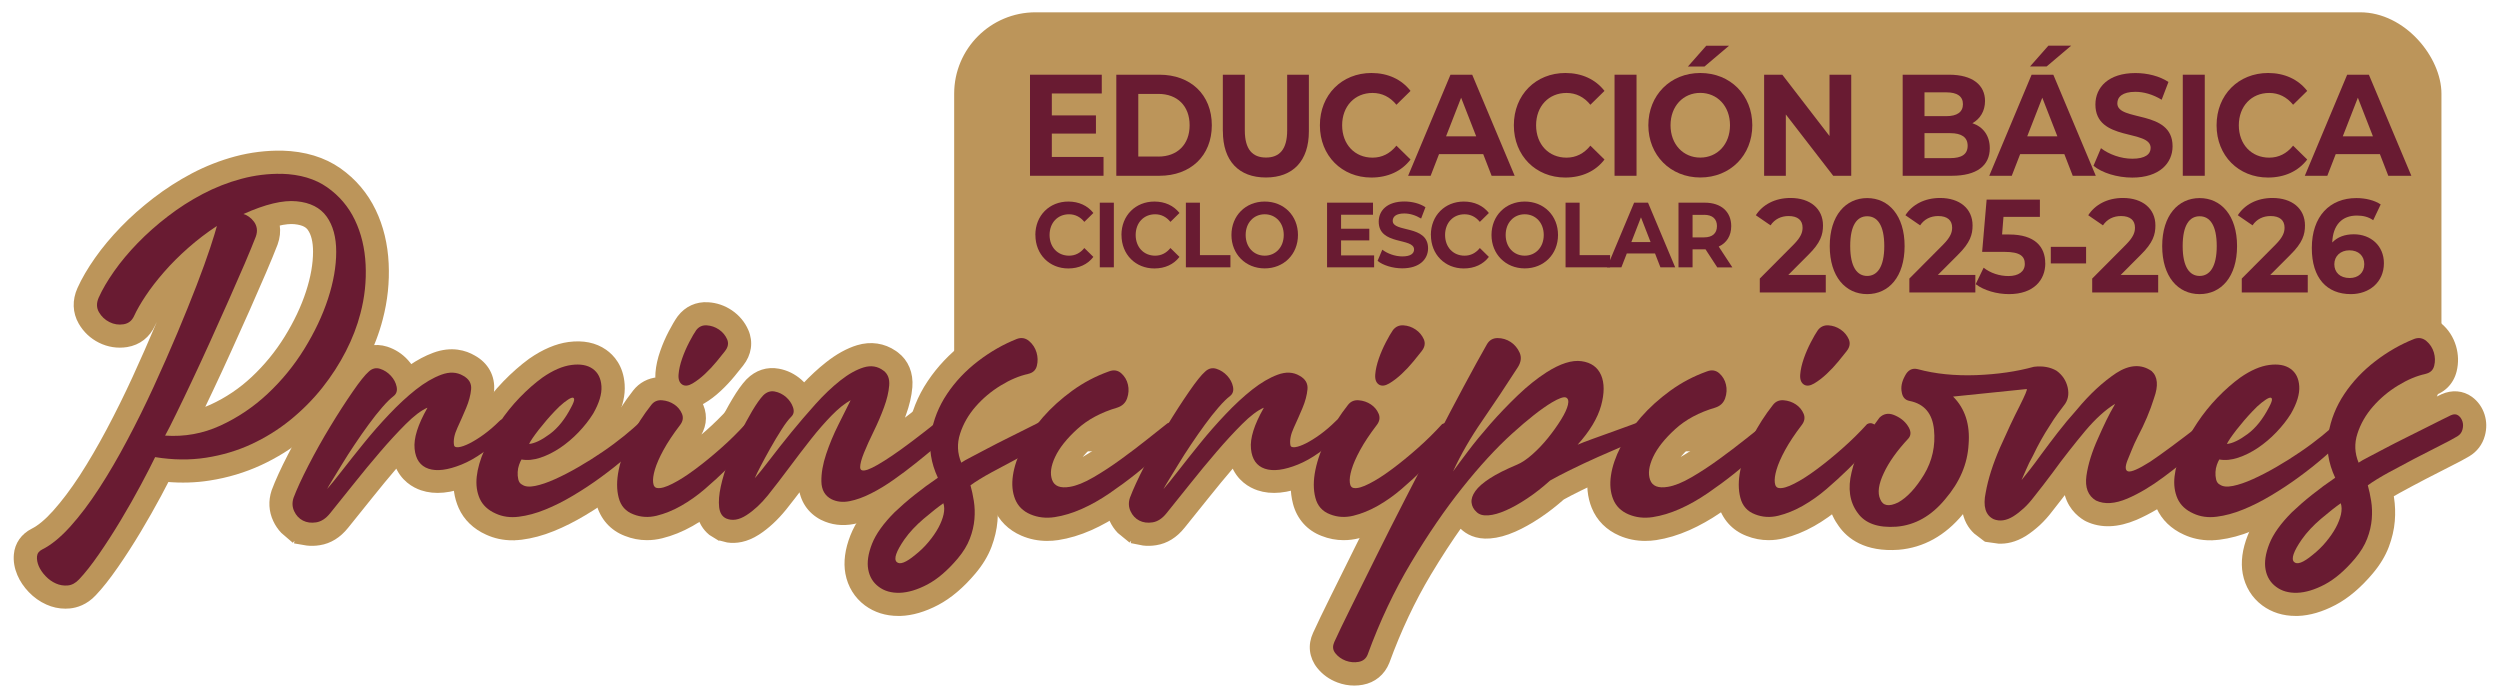 <?xml version="1.0" encoding="UTF-8"?>
<svg id="Capa_1" data-name="Capa 1" xmlns="http://www.w3.org/2000/svg" viewBox="0 0 467.5 130">
  <defs>
    <style>
      .cls-1 {
        stroke: #bc955a;
        stroke-miterlimit: 10;
      }

      .cls-1, .cls-2 {
        fill: #bc955a;
      }

      .cls-3 {
        fill: #691b32;
      }
    </style>
  </defs>
  <rect class="cls-2" x="178.43" y="2.3" width="278.12" height="82.1" rx="15.22" ry="15.22"/>
  <g>
    <g>
      <g>
        <path class="cls-1" d="M52.67,32.5c3.42.1,6.26.94,8.52,2.53,2.26,1.59,3.98,3.62,5.17,6.1,1.19,2.48,1.86,5.26,2.01,8.33.15,3.08-.17,6.13-.97,9.15-.6,2.33-1.5,4.69-2.71,7.07-1.22,2.38-2.69,4.66-4.43,6.85-1.74,2.18-3.72,4.18-5.95,5.99-2.23,1.81-4.66,3.32-7.29,4.54-2.63,1.22-5.46,2.06-8.48,2.53-3.03.47-6.2.44-9.52-.11-.65,1.34-1.54,3.08-2.68,5.21-1.14,2.13-2.38,4.32-3.72,6.55-1.34,2.23-2.7,4.35-4.09,6.36-1.39,2.01-2.63,3.58-3.72,4.72-.64.69-1.35,1.08-2.12,1.15s-1.51-.05-2.23-.37c-.72-.32-1.36-.78-1.93-1.38-.57-.6-.99-1.22-1.27-1.86-.27-.64-.38-1.25-.34-1.82.05-.57.37-1.01.97-1.3,1.69-.84,3.43-2.27,5.25-4.28,1.81-2.01,3.61-4.39,5.4-7.14,1.78-2.75,3.54-5.77,5.28-9.04,1.74-3.27,3.39-6.61,4.95-10.01,1.56-3.4,3.02-6.72,4.39-9.97,1.36-3.25,2.57-6.23,3.61-8.93,1.04-2.7,1.88-5.03,2.53-6.99.64-1.96,1.06-3.34,1.26-4.13-1.88,1.24-3.67,2.61-5.36,4.09-1.69,1.49-3.2,3-4.54,4.54s-2.48,3.01-3.42,4.43c-.94,1.41-1.66,2.67-2.16,3.76-.4.89-1.05,1.41-1.97,1.56-.92.15-1.8.01-2.64-.41-.84-.42-1.5-1.04-1.97-1.86-.47-.82-.48-1.72-.04-2.71.69-1.54,1.66-3.19,2.9-4.95,1.24-1.76,2.7-3.51,4.39-5.25,1.69-1.74,3.56-3.4,5.62-4.99,2.06-1.59,4.24-2.99,6.55-4.2,2.31-1.21,4.71-2.16,7.22-2.83,2.5-.67,5.02-.98,7.55-.93ZM30.87,81.46c3.62.25,7.06-.37,10.31-1.86s6.2-3.47,8.85-5.95c2.65-2.48,4.95-5.28,6.88-8.41,1.94-3.12,3.41-6.25,4.43-9.38s1.53-6.05,1.53-8.78-.6-4.92-1.79-6.59c-1.19-1.66-3.06-2.61-5.62-2.86-2.55-.25-5.87.55-9.93,2.38.35.1.69.27,1.04.52.35.25.66.56.93.93s.45.79.52,1.27c.07.47.01.98-.19,1.53-.5,1.29-1.19,2.97-2.08,5.06s-1.88,4.35-2.97,6.81c-1.09,2.46-2.23,5-3.42,7.63-1.19,2.63-2.33,5.1-3.42,7.4-1.09,2.31-2.08,4.38-2.98,6.21-.89,1.84-1.59,3.2-2.08,4.09Z"/>
        <path class="cls-1" d="M12.24,113.32c-1.16,0-2.29-.24-3.37-.73-1.17-.52-2.22-1.27-3.13-2.22-.89-.93-1.57-1.94-2.03-3.02-.52-1.22-.73-2.44-.62-3.64.16-1.9,1.28-3.5,3.07-4.4,1.25-.63,2.63-1.77,4.11-3.42,1.67-1.86,3.36-4.1,5.03-6.66,1.71-2.64,3.43-5.59,5.11-8.75,1.7-3.2,3.33-6.5,4.85-9.81s2.98-6.63,4.34-9.85c.78-1.86,1.51-3.63,2.18-5.3-.51.66-.97,1.29-1.38,1.91-.83,1.24-1.45,2.32-1.86,3.22-.92,2.06-2.64,3.4-4.84,3.76-1.71.27-3.42,0-4.97-.77-1.52-.76-2.73-1.9-3.58-3.38-1.08-1.88-1.16-4.08-.21-6.19.79-1.76,1.89-3.64,3.26-5.58,1.34-1.91,2.95-3.83,4.77-5.71,1.8-1.86,3.83-3.66,6.03-5.35,2.22-1.71,4.61-3.24,7.1-4.56,2.55-1.34,5.25-2.4,8.02-3.14,2.84-.76,5.75-1.1,8.61-1.06h.04c4.17.12,7.74,1.21,10.61,3.22,2.79,1.97,4.95,4.52,6.42,7.58,1.41,2.93,2.21,6.23,2.38,9.81.17,3.45-.2,6.92-1.09,10.31-.66,2.57-1.67,5.21-3.01,7.83-1.33,2.6-2.95,5.12-4.84,7.49-1.9,2.39-4.1,4.61-6.54,6.58-2.47,2-5.19,3.7-8.1,5.04-2.94,1.36-6.14,2.32-9.5,2.84-2.54.4-5.18.48-7.9.24-.45.87-.95,1.83-1.51,2.88-1.16,2.16-2.44,4.42-3.81,6.71-1.38,2.3-2.8,4.51-4.23,6.57-1.52,2.19-2.86,3.89-4.1,5.19-1.58,1.7-3.33,2.2-4.52,2.32-.27.03-.54.04-.81.04ZM11.34,105.14c.21.2.43.36.67.47.02,0,.04.02.06.02.77-.82,1.66-1.92,2.65-3.3-1.13,1.13-2.25,2.06-3.38,2.81ZM51.75,41.82c.02.1.04.21.06.31.17,1.12.05,2.27-.37,3.43-.54,1.41-1.26,3.15-2.16,5.26-.9,2.1-1.9,4.38-2.99,6.85-1.1,2.46-2.24,5.02-3.44,7.65-1.2,2.65-2.35,5.14-3.45,7.46-.7,1.48-1.36,2.87-1.98,4.16.73-.22,1.45-.5,2.17-.83,2.86-1.31,5.5-3.08,7.83-5.27,2.39-2.24,4.49-4.8,6.24-7.63,1.76-2.85,3.12-5.72,4.04-8.55.89-2.73,1.34-5.28,1.34-7.6,0-1.9-.36-3.37-1.07-4.36-.33-.46-.99-1.1-2.88-1.28-.71-.07-1.79-.02-3.34.37ZM21.57,57.5s0,0,0,0c0,0,0,0,0,0ZM21.8,56.44s0,0,0,0c0,0,0,0,0,0Z"/>
      </g>
      <g>
        <path class="cls-1" d="M79.9,76.25c-1.14.5-2.48,1.51-4.02,3.05-1.54,1.54-3.14,3.27-4.8,5.21s-3.31,3.93-4.95,5.99c-1.64,2.06-3.1,3.88-4.39,5.47-.79.99-1.66,1.56-2.6,1.71-.94.15-1.77.04-2.49-.34-.72-.37-1.26-.95-1.64-1.75-.37-.79-.41-1.64-.11-2.53.6-1.59,1.53-3.61,2.79-6.07,1.26-2.45,2.63-4.89,4.09-7.29,1.46-2.41,2.85-4.56,4.17-6.47,1.31-1.91,2.32-3.16,3.01-3.76.64-.6,1.35-.77,2.12-.52.77.25,1.44.68,2.01,1.3s.93,1.3,1.08,2.05c.15.74-.03,1.31-.52,1.71-.64.5-1.38,1.22-2.19,2.16-.82.94-1.66,2.01-2.53,3.2-.87,1.19-1.74,2.43-2.6,3.72-.87,1.29-1.65,2.51-2.34,3.65-.7,1.14-1.3,2.13-1.82,2.98-.52.85-.86,1.41-1.01,1.71.69-.79,1.65-1.97,2.86-3.53,1.21-1.56,2.55-3.25,4.02-5.06,1.46-1.81,3.04-3.61,4.72-5.4,1.69-1.79,3.35-3.32,4.99-4.61,1.64-1.29,3.22-2.22,4.76-2.79,1.54-.57,2.9-.51,4.09.19,1.09.6,1.59,1.44,1.49,2.53-.1,1.09-.41,2.26-.93,3.5-.52,1.24-1.07,2.48-1.64,3.72-.57,1.24-.78,2.31-.63,3.2.05.35.35.48.89.41.54-.07,1.21-.31,2.01-.71.79-.4,1.69-.96,2.68-1.68.99-.72,1.96-1.55,2.9-2.49.3-.3.61-.43.93-.41.32.03.58.16.78.41.2.25.27.57.22.97-.05.4-.3.82-.74,1.26-2.93,2.88-5.68,4.84-8.26,5.88-2.58,1.04-4.64,1.3-6.18.78-1.54-.52-2.41-1.76-2.6-3.72-.2-1.96.6-4.5,2.38-7.63Z"/>
        <path class="cls-1" d="M55.08,101.12l-2.12-1.82c-.57-.6-1.05-1.3-1.41-2.08-.79-1.68-.89-3.54-.28-5.37.7-1.88,1.68-4,3.02-6.61,1.29-2.51,2.71-5.04,4.22-7.53,1.5-2.46,2.94-4.7,4.29-6.66,1.56-2.27,2.69-3.65,3.67-4.49,1.55-1.43,3.69-1.92,5.78-1.26,1.42.46,2.65,1.25,3.66,2.36.32.35.61.72.87,1.11,1.48-1.02,2.95-1.8,4.39-2.33,3.31-1.23,5.83-.42,7.35.47,2.35,1.28,3.61,3.55,3.37,6.18-.07.72-.2,1.45-.39,2.2.92-.61,1.98-.9,3.07-.82,1.4.11,2.63.76,3.49,1.83.85,1.06,1.21,2.42,1.04,3.83-.16,1.26-.77,2.44-1.84,3.5-3.34,3.29-6.45,5.48-9.53,6.72-3.49,1.41-6.38,1.69-8.84.86-1.39-.47-3.59-1.65-4.64-4.52-.09.1-.18.2-.26.31-1.61,1.88-3.25,3.86-4.86,5.88-1.65,2.07-3.12,3.9-4.42,5.5-1.39,1.74-3.07,2.78-4.98,3.08-.8.13-1.59.15-2.33.06l-2.33-.4ZM96.08,81.41s0,0,0,0c0,0,0,0,0,0ZM71.56,72.29s-.02.02-.03.03l.03-.03Z"/>
      </g>
      <g>
        <path class="cls-1" d="M97.61,90.61c.55.4,1.36.48,2.46.26,1.09-.22,2.33-.64,3.72-1.26,1.39-.62,2.85-1.38,4.39-2.27s3.04-1.83,4.5-2.83c1.46-.99,2.81-2,4.05-3.01,1.24-1.02,2.28-1.92,3.12-2.71.3-.25.64-.3,1.04-.15.4.15.71.42.93.82.22.4.3.85.22,1.34-.07.5-.46.94-1.15,1.34-1.09.99-2.37,2.12-3.83,3.39-1.46,1.26-3.03,2.51-4.69,3.72-1.66,1.22-3.39,2.36-5.17,3.42-1.79,1.07-3.53,1.95-5.25,2.64-1.71.7-3.36,1.14-4.95,1.34-1.59.2-3.03,0-4.32-.6-1.44-.64-2.43-1.57-2.98-2.79-.54-1.21-.73-2.59-.56-4.13.17-1.54.64-3.17,1.41-4.91.77-1.74,1.71-3.45,2.83-5.13,1.12-1.69,2.38-3.26,3.79-4.72,1.41-1.46,2.84-2.72,4.28-3.76,1.93-1.34,3.73-2.12,5.4-2.34,1.66-.22,2.99.01,3.98.71.99.7,1.54,1.77,1.64,3.24.1,1.46-.42,3.19-1.56,5.17-.74,1.19-1.65,2.34-2.72,3.46-1.07,1.12-2.21,2.08-3.42,2.9-1.22.82-2.46,1.44-3.72,1.86-1.26.42-2.44.53-3.53.34-.15.25-.3.58-.45,1.01-.15.42-.24.87-.26,1.34-.03.47.01.93.11,1.38.1.45.32.77.67.97ZM98.95,83.02c1.04-.1,2.33-.72,3.87-1.86,1.54-1.14,2.88-2.83,4.02-5.06.4-.74.57-1.24.52-1.49-.05-.25-.24-.31-.56-.19-.32.13-.77.41-1.34.86-.57.45-1.15.99-1.75,1.64-1.04,1.09-2.03,2.25-2.98,3.46-.94,1.22-1.54,2.1-1.78,2.64Z"/>
        <path class="cls-1" d="M95.85,100.54c-1.69,0-3.28-.34-4.75-1.02-2.24-1-3.94-2.64-4.86-4.7-.83-1.85-1.12-3.91-.87-6.13.22-1.92.8-3.95,1.72-6.03.86-1.94,1.92-3.86,3.14-5.7,1.24-1.88,2.67-3.65,4.23-5.27,1.57-1.62,3.18-3.03,4.78-4.2,2.49-1.73,4.87-2.73,7.13-3.04,2.63-.35,4.88.1,6.68,1.36,1.37.96,3.04,2.79,3.26,6.11.13,1.91-.33,3.91-1.4,6.1.9-.75,1.68-1.44,2.33-2.04l.17-.15c1.35-1.12,3.15-1.42,4.83-.8,1.26.47,2.27,1.35,2.93,2.53.64,1.13.87,2.44.67,3.78-.17,1.11-.76,2.64-2.63,3.85-1.05.95-2.27,2.02-3.64,3.21-1.55,1.34-3.21,2.65-4.93,3.92-1.74,1.28-3.58,2.49-5.47,3.62-1.94,1.16-3.89,2.14-5.77,2.9-2.01.82-4,1.35-5.91,1.59-.55.07-1.1.1-1.64.1ZM93.02,89.2c-.02.12-.03.23-.05.35-.1.85-.01,1.55.25,2.13.06.12.2.44.86.77-.41-.58-.71-1.25-.87-1.98-.09-.42-.16-.85-.19-1.28Z"/>
      </g>
      <g>
        <path class="cls-1" d="M139.43,79.3c.35-.2.69-.22,1.04-.07.35.15.64.37.89.67.25.3.38.64.41,1.04.02.4-.11.74-.41,1.04-.55.5-1.29,1.28-2.23,2.34-.94,1.07-2.04,2.21-3.27,3.42-1.24,1.22-2.58,2.44-4.02,3.68-1.44,1.24-2.93,2.3-4.46,3.16-1.54.87-3.06,1.49-4.58,1.86-1.51.37-2.96.29-4.35-.26-1.44-.54-2.36-1.57-2.75-3.09s-.4-3.25,0-5.21c.4-1.96,1.14-4,2.23-6.14,1.09-2.13,2.38-4.14,3.87-6.03.5-.64,1.17-.93,2.01-.86.84.07,1.6.34,2.27.78.67.45,1.15,1.03,1.45,1.75.3.72.17,1.43-.37,2.12-1.29,1.69-2.32,3.24-3.09,4.65-.77,1.41-1.3,2.63-1.6,3.65-.3,1.02-.41,1.84-.33,2.45.07.62.33.96.78,1.01.64.1,1.6-.17,2.86-.82s2.67-1.54,4.2-2.68c1.54-1.14,3.14-2.44,4.8-3.91,1.66-1.46,3.21-2.99,4.65-4.58ZM135.56,65.68c-.35.45-.86,1.08-1.53,1.9s-1.4,1.6-2.2,2.34c-.79.74-1.57,1.34-2.34,1.79-.77.45-1.4.52-1.9.22-.55-.35-.78-.98-.71-1.9.07-.92.3-1.91.67-2.97s.82-2.1,1.34-3.09c.52-.99.96-1.74,1.3-2.23.5-.64,1.15-.94,1.97-.89.82.05,1.57.31,2.27.78.69.47,1.2,1.08,1.52,1.82s.19,1.49-.41,2.23Z"/>
        <path class="cls-1" d="M120.98,100.51c-1.34,0-2.66-.25-3.94-.76-2.54-.96-4.35-2.98-5.05-5.68-.54-2.07-.56-4.41-.05-6.94.46-2.29,1.33-4.68,2.57-7.12,1.2-2.34,2.64-4.58,4.27-6.66,1.05-1.36,2.58-2.18,4.3-2.31-.04-.41-.05-.84-.01-1.32.1-1.25.39-2.57.87-3.93.43-1.24.96-2.45,1.56-3.6.61-1.15,1.11-2.02,1.56-2.65l.1-.14c1.28-1.66,3.14-2.52,5.24-2.38,1.51.09,2.92.57,4.19,1.43,1.3.89,2.27,2.05,2.89,3.47.89,2.05.56,4.28-.91,6.13-.36.46-.88,1.11-1.57,1.95-.77.94-1.63,1.86-2.54,2.71-1,.94-2.02,1.71-3.04,2.3-.21.12-.42.23-.63.33.1.19.19.39.27.59.83,2,.5,4.17-.9,5.95-.55.72-1.05,1.41-1.49,2.08,1.16-.9,2.36-1.9,3.58-2.97,1.55-1.36,3.01-2.8,4.35-4.27l.41-.45.53-.3c1.38-.79,3-.88,4.44-.27.92.39,1.69.98,2.33,1.74.76.92,1.21,2.04,1.29,3.24.09,1.52-.45,2.94-1.52,4.01l-.13.13c-.31.28-.89.86-1.94,2.04-1,1.13-2.17,2.35-3.47,3.62-1.31,1.28-2.72,2.58-4.2,3.85-1.62,1.4-3.33,2.61-5.08,3.6-1.84,1.04-3.71,1.79-5.55,2.24-.92.23-1.83.34-2.73.34ZM124.83,78.06s-.01.02-.02.03c0,0,.01-.02.02-.03ZM124.11,77.2s0,0-.01.01c0,0,0,0,.01-.01Z"/>
      </g>
      <g>
        <path class="cls-1" d="M155.5,93.36c-1.24-.64-1.87-1.75-1.9-3.31s.27-3.27.89-5.13c.62-1.86,1.39-3.71,2.31-5.54s1.68-3.35,2.27-4.54c-1.09.6-2.27,1.54-3.53,2.83-1.27,1.29-2.56,2.77-3.87,4.43-1.31,1.66-2.65,3.41-4.02,5.25-1.37,1.84-2.72,3.6-4.06,5.28-1.29,1.59-2.63,2.83-4.02,3.72s-2.65,1.09-3.79.6c-.74-.35-1.18-1.05-1.3-2.12-.12-1.07-.03-2.34.3-3.83s.81-3.1,1.45-4.84c.64-1.74,1.35-3.4,2.12-4.99.77-1.59,1.54-3.02,2.31-4.32.77-1.29,1.45-2.26,2.05-2.9.64-.64,1.36-.89,2.16-.74.79.15,1.5.5,2.12,1.04.62.55,1.05,1.18,1.3,1.9s.15,1.3-.3,1.75c-.55.55-1.17,1.36-1.86,2.45-.7,1.09-1.38,2.23-2.05,3.42-.67,1.19-1.28,2.31-1.82,3.35-.55,1.04-.92,1.81-1.12,2.31.74-.84,1.71-2.05,2.9-3.61,1.19-1.56,2.5-3.22,3.94-4.99s2.94-3.51,4.5-5.25,3.11-3.21,4.65-4.43,3-2.03,4.39-2.46c1.39-.42,2.63-.21,3.72.63.79.6,1.14,1.51,1.04,2.75-.1,1.24-.42,2.61-.97,4.09-.55,1.49-1.19,2.99-1.93,4.5-.74,1.51-1.35,2.85-1.82,4.02-.47,1.17-.71,2.06-.71,2.68s.47.77,1.41.45c.94-.32,2.48-1.2,4.61-2.64,2.13-1.44,5.06-3.65,8.78-6.62.35-.25.72-.3,1.12-.15.4.15.71.41.93.78s.32.81.3,1.3c-.03.5-.29.92-.78,1.26-.6.45-1.43,1.12-2.49,2.01s-2.23,1.85-3.5,2.86-2.62,2.03-4.05,3.05c-1.44,1.02-2.86,1.89-4.28,2.6-1.41.72-2.75,1.2-4.02,1.45-1.26.25-2.39.12-3.38-.37Z"/>
        <path class="cls-1" d="M134.43,100.54l-1.48-.91c-1-.81-2.01-2.16-2.27-4.37-.17-1.5-.06-3.17.36-5.09.36-1.66.9-3.46,1.6-5.36.68-1.83,1.44-3.62,2.26-5.32.82-1.68,1.64-3.23,2.47-4.61.9-1.52,1.73-2.68,2.52-3.53l.11-.11c1.54-1.55,3.52-2.19,5.57-1.8,1.47.27,2.79.92,3.94,1.92.31.28.6.57.86.87,1.46-1.56,2.94-2.93,4.4-4.08,1.91-1.51,3.81-2.56,5.65-3.12,2.42-.73,4.82-.37,6.81,1l.2.14.19.14c1.79,1.36,2.7,3.52,2.49,6.07-.13,1.59-.53,3.31-1.19,5.11-.26.7-.53,1.4-.83,2.11,1.5-1.13,3.24-2.48,5.19-4.04l.17-.13c1.39-.99,3.09-1.21,4.68-.61,1.2.45,2.2,1.28,2.87,2.4.61,1.02.9,2.21.84,3.46-.09,1.7-.94,3.19-2.41,4.22-.45.34-1.23.97-2.23,1.81-1.08.91-2.27,1.88-3.56,2.91-1.32,1.06-2.75,2.14-4.24,3.19-1.59,1.12-3.19,2.1-4.76,2.89-1.71.87-3.4,1.48-5.01,1.79-2.11.41-4.07.17-5.84-.71l-.05-.02c-2.3-1.19-3.68-3.28-3.92-5.93-1.09,1.45-2.17,2.84-3.22,4.16-1.56,1.92-3.22,3.45-4.94,4.56-2.16,1.39-4.08,1.62-5.59,1.4l-1.63-.42ZM157.43,90.01c.1.02.24.03.43.01-.16-.22-.3-.45-.41-.7-.01.23-.02.45-.02.67v.02ZM174.93,78.69s-.03.02-.05.04c.02-.01.03-.03.05-.04Z"/>
      </g>
      <g>
        <path class="cls-1" d="M192.26,69.93c-1.64.35-3.35,1.07-5.13,2.16-1.78,1.09-3.35,2.41-4.69,3.94-1.34,1.54-2.31,3.22-2.9,5.06s-.52,3.65.22,5.43c.35-.25.98-.61,1.9-1.08.92-.47,1.96-1.02,3.13-1.64,1.16-.62,2.41-1.25,3.72-1.9,1.31-.64,2.55-1.27,3.72-1.86,1.17-.6,2.18-1.1,3.05-1.53.87-.42,1.45-.71,1.75-.86.54-.25,1-.23,1.38.04.37.27.63.65.78,1.12.15.47.15.98,0,1.53-.15.55-.47.97-.97,1.27-.74.45-1.84,1.03-3.27,1.75-1.44.72-2.99,1.51-4.65,2.38-1.66.87-3.29,1.74-4.87,2.6-1.59.87-2.9,1.67-3.94,2.42.25.89.46,1.87.63,2.94.17,1.07.21,2.19.11,3.38-.1,1.19-.38,2.41-.86,3.65s-1.23,2.48-2.27,3.72c-1.89,2.23-3.77,3.84-5.66,4.84-1.88.99-3.61,1.51-5.17,1.56s-2.88-.32-3.94-1.12c-1.06-.79-1.72-1.87-1.97-3.24-.25-1.36-.01-2.96.71-4.8.72-1.84,2.12-3.8,4.2-5.88,1.14-1.09,2.39-2.18,3.76-3.27s2.81-2.16,4.35-3.2c-1.29-2.78-1.71-5.51-1.27-8.18.45-2.68,1.44-5.17,2.98-7.48,1.54-2.31,3.47-4.35,5.8-6.14,2.33-1.79,4.76-3.17,7.29-4.17.84-.3,1.6-.16,2.27.41.67.57,1.13,1.28,1.38,2.12.25.84.27,1.67.07,2.49-.2.82-.74,1.33-1.64,1.53ZM176.41,94.11c-.99.7-2.22,1.66-3.68,2.9s-2.67,2.53-3.61,3.87c-1.54,2.23-2.02,3.63-1.45,4.2.57.57,1.72.14,3.46-1.3.94-.74,1.79-1.56,2.53-2.45.74-.89,1.35-1.77,1.82-2.64s.79-1.7.97-2.49c.17-.79.16-1.49-.04-2.08Z"/>
        <path class="cls-1" d="M167.99,114.68c-2.27,0-4.27-.63-5.95-1.87-1.84-1.37-3.03-3.32-3.46-5.62-.38-2.08-.07-4.39.91-6.89.92-2.35,2.58-4.71,5.06-7.19,1.29-1.23,2.64-2.41,4.07-3.56.69-.55,1.4-1.1,2.14-1.64-.69-2.47-.84-4.94-.44-7.38.53-3.21,1.73-6.23,3.57-8.97,1.76-2.64,4-5.02,6.66-7.05,2.6-1.99,5.37-3.57,8.22-4.69,2.26-.8,4.45-.39,6.15,1.06,1.24,1.05,2.1,2.38,2.57,3.95.44,1.5.48,3,.12,4.48-.55,2.26-2.2,3.85-4.53,4.37h-.03c-1.2.26-2.53.83-3.93,1.69-1.44.88-2.72,1.96-3.79,3.19-.31.36-.6.73-.86,1.1.75-.39,1.54-.78,2.35-1.18,1.29-.63,2.52-1.25,3.66-1.83,1.19-.61,2.23-1.12,3.12-1.56.85-.41,1.42-.69,1.71-.83l.14-.07c1.81-.82,3.71-.66,5.22.43,1.03.76,1.78,1.81,2.17,3.06.37,1.18.39,2.43.04,3.69-.41,1.49-1.33,2.72-2.69,3.53-.85.51-2.04,1.14-3.54,1.89-1.42.71-2.95,1.49-4.59,2.35-1.64.86-3.25,1.71-4.81,2.57-.52.29-1.01.56-1.46.83.03.18.06.36.09.55.22,1.38.27,2.83.15,4.32-.13,1.55-.5,3.12-1.09,4.69-.62,1.63-1.6,3.26-2.92,4.82-2.2,2.61-4.49,4.54-6.8,5.76-2.39,1.26-4.69,1.93-6.83,2-.13,0-.27,0-.4,0Z"/>
      </g>
      <g>
        <path class="cls-1" d="M218.37,79.15c.35-.2.69-.23,1.04-.11s.63.34.86.63c.22.3.34.63.34,1s-.15.71-.45,1.01c-.89.89-2,1.95-3.31,3.16-1.31,1.22-2.77,2.45-4.35,3.72-1.59,1.27-3.25,2.49-4.99,3.68-1.74,1.19-3.47,2.17-5.21,2.94-1.74.77-3.42,1.28-5.06,1.53s-3.15.07-4.54-.52c-1.39-.6-2.34-1.54-2.87-2.83-.52-1.29-.66-2.78-.41-4.46.25-1.69.86-3.47,1.82-5.36.97-1.88,2.23-3.72,3.79-5.51,1.56-1.79,3.39-3.43,5.47-4.95,2.08-1.51,4.36-2.72,6.84-3.61.89-.35,1.66-.23,2.31.34.64.57,1.06,1.28,1.26,2.12.2.84.15,1.7-.15,2.57-.3.87-.92,1.45-1.86,1.75-3.03.89-5.52,2.23-7.48,4.02-1.96,1.78-3.34,3.52-4.13,5.21-.79,1.69-.98,3.11-.56,4.28.42,1.17,1.52,1.6,3.31,1.3,1.24-.2,2.72-.79,4.43-1.79,1.71-.99,3.43-2.12,5.17-3.39,1.74-1.26,3.38-2.52,4.95-3.76,1.56-1.24,2.81-2.23,3.76-2.98Z"/>
        <path class="cls-1" d="M195.83,100.65c-1.62,0-3.17-.31-4.63-.94-2.31-.99-4.01-2.69-4.91-4.91-.78-1.92-.99-4.1-.65-6.46.31-2.09,1.05-4.3,2.2-6.55,1.11-2.16,2.56-4.27,4.32-6.28,1.74-1.99,3.79-3.85,6.1-5.53,2.37-1.72,4.99-3.11,7.8-4.11,2.15-.83,4.42-.45,6.14,1.07,1.25,1.11,2.08,2.49,2.46,4.11.36,1.56.28,3.14-.25,4.69-.69,2.02-2.23,3.49-4.33,4.16-2.52.74-4.53,1.81-6.05,3.2-1.45,1.32-2.49,2.56-3.09,3.7.45-.19.99-.47,1.64-.84,1.58-.92,3.21-1.98,4.84-3.17,1.7-1.24,3.32-2.47,4.82-3.66l4.24-3.3c1.32-.75,2.83-.89,4.23-.39,1.05.38,1.96,1.05,2.63,1.94.72.95,1.1,2.09,1.1,3.3,0,1.38-.56,2.7-1.57,3.71-.92.92-2.06,2.01-3.42,3.27-1.37,1.26-2.9,2.58-4.56,3.9-1.65,1.32-3.4,2.61-5.21,3.85-1.92,1.32-3.88,2.42-5.82,3.28-2.04.9-4.07,1.51-6.04,1.81-.67.1-1.34.15-1.99.15ZM193.18,91.12c.04.3.11.57.21.81.08.19.19.4.56.61-.4-.56-.64-1.08-.77-1.42ZM208.74,73.05h-.03s.02,0,.03,0Z"/>
      </g>
      <g>
        <path class="cls-1" d="M236.3,76.25c-1.14.5-2.48,1.51-4.02,3.05-1.54,1.54-3.14,3.27-4.8,5.21s-3.31,3.93-4.95,5.99c-1.64,2.06-3.1,3.88-4.39,5.47-.79.99-1.66,1.56-2.6,1.71-.94.15-1.77.04-2.49-.34-.72-.37-1.26-.95-1.64-1.75-.37-.79-.41-1.64-.11-2.53.6-1.59,1.53-3.61,2.79-6.07,1.26-2.45,2.63-4.89,4.09-7.29,1.46-2.41,2.85-4.56,4.17-6.47,1.31-1.91,2.32-3.16,3.01-3.76.64-.6,1.35-.77,2.12-.52.77.25,1.44.68,2.01,1.3s.93,1.3,1.08,2.05c.15.74-.03,1.31-.52,1.71-.64.5-1.38,1.22-2.19,2.16-.82.94-1.66,2.01-2.53,3.2-.87,1.19-1.74,2.43-2.6,3.72-.87,1.29-1.65,2.51-2.34,3.65-.7,1.14-1.3,2.13-1.82,2.98-.52.85-.86,1.41-1.01,1.71.69-.79,1.65-1.97,2.86-3.53,1.21-1.56,2.55-3.25,4.02-5.06,1.46-1.81,3.04-3.61,4.72-5.4,1.69-1.79,3.35-3.32,4.99-4.61,1.64-1.29,3.22-2.22,4.76-2.79,1.54-.57,2.9-.51,4.09.19,1.09.6,1.59,1.44,1.49,2.53-.1,1.09-.41,2.26-.93,3.5-.52,1.24-1.07,2.48-1.64,3.72-.57,1.24-.78,2.31-.63,3.2.05.35.35.48.89.41.54-.07,1.21-.31,2.01-.71.79-.4,1.69-.96,2.68-1.68.99-.72,1.96-1.55,2.9-2.49.3-.3.61-.43.93-.41.32.03.58.16.78.41.2.25.27.57.22.97-.05.4-.3.82-.74,1.26-2.93,2.88-5.68,4.84-8.26,5.88-2.58,1.04-4.64,1.3-6.18.78-1.54-.52-2.41-1.76-2.6-3.72-.2-1.96.6-4.5,2.38-7.63Z"/>
        <path class="cls-1" d="M211.54,101.07l-2.17-1.77c-.57-.6-1.05-1.3-1.41-2.08-.79-1.68-.89-3.54-.28-5.37.7-1.88,1.68-4,3.02-6.61,1.29-2.51,2.71-5.04,4.22-7.53,1.5-2.46,2.94-4.7,4.29-6.66,1.56-2.27,2.69-3.65,3.67-4.49,1.55-1.43,3.69-1.92,5.78-1.26,1.42.46,2.65,1.25,3.66,2.36.32.35.61.72.87,1.11,1.48-1.02,2.95-1.8,4.39-2.33,3.32-1.23,5.83-.42,7.35.47,2.35,1.28,3.61,3.55,3.37,6.18-.07.72-.2,1.45-.39,2.2.92-.61,1.97-.9,3.07-.82,1.4.11,2.63.76,3.49,1.83.85,1.06,1.21,2.42,1.04,3.83-.16,1.26-.77,2.44-1.84,3.5-3.34,3.29-6.45,5.48-9.53,6.72-3.49,1.41-6.38,1.69-8.84.86-1.39-.47-3.59-1.65-4.64-4.52-.09.1-.18.2-.26.31-1.61,1.88-3.25,3.86-4.86,5.88-1.65,2.07-3.12,3.9-4.42,5.5-1.39,1.74-3.07,2.78-4.98,3.08-.81.13-1.59.15-2.33.06l-2.27-.45ZM252.48,81.41s0,0,0,0c0,0,0,0,0,0ZM227.96,72.29s-.02.02-.03.03l.03-.03Z"/>
      </g>
      <g>
        <path class="cls-1" d="M269.71,79.3c.35-.2.69-.22,1.04-.07.35.15.64.37.89.67.25.3.38.64.41,1.04.02.4-.11.74-.41,1.04-.55.5-1.29,1.28-2.23,2.34-.94,1.07-2.04,2.21-3.27,3.42-1.24,1.22-2.58,2.44-4.02,3.68-1.44,1.24-2.93,2.3-4.46,3.16-1.54.87-3.06,1.49-4.58,1.86-1.51.37-2.96.29-4.35-.26-1.44-.54-2.36-1.57-2.75-3.09s-.4-3.25,0-5.21c.4-1.96,1.14-4,2.23-6.14,1.09-2.13,2.38-4.14,3.87-6.03.5-.64,1.17-.93,2.01-.86.84.07,1.6.34,2.27.78.67.45,1.15,1.03,1.45,1.75.3.72.17,1.43-.37,2.12-1.29,1.69-2.32,3.24-3.09,4.65-.77,1.41-1.3,2.63-1.6,3.65-.3,1.02-.41,1.84-.33,2.45.07.62.33.96.78,1.01.64.1,1.6-.17,2.86-.82s2.67-1.54,4.2-2.68c1.54-1.14,3.14-2.44,4.8-3.91,1.66-1.46,3.21-2.99,4.65-4.58ZM265.84,65.68c-.35.45-.86,1.08-1.53,1.9s-1.4,1.6-2.2,2.34c-.79.74-1.57,1.34-2.34,1.79-.77.45-1.4.52-1.9.22-.55-.35-.78-.98-.71-1.9.07-.92.3-1.91.67-2.97s.82-2.1,1.34-3.09c.52-.99.96-1.74,1.3-2.23.5-.64,1.15-.94,1.97-.89.82.05,1.57.31,2.27.78.69.47,1.2,1.08,1.52,1.82s.19,1.49-.41,2.23Z"/>
        <path class="cls-1" d="M251.26,100.51c-1.34,0-2.66-.25-3.94-.76-2.54-.96-4.35-2.98-5.05-5.68-.54-2.07-.56-4.41-.05-6.94.46-2.29,1.33-4.68,2.57-7.12,1.2-2.34,2.64-4.58,4.27-6.66,1.05-1.36,2.58-2.18,4.3-2.31-.04-.41-.05-.84-.01-1.32.1-1.25.39-2.57.87-3.93.43-1.24.96-2.45,1.56-3.6.61-1.15,1.11-2.02,1.56-2.65l.1-.14c1.28-1.66,3.16-2.52,5.24-2.38,1.51.09,2.92.57,4.19,1.43,1.3.89,2.27,2.05,2.89,3.47.89,2.05.56,4.28-.91,6.13-.36.46-.88,1.11-1.57,1.95-.77.94-1.63,1.86-2.54,2.71-1,.94-2.02,1.71-3.04,2.3-.21.12-.42.23-.63.33.1.19.19.39.27.59.83,2,.5,4.17-.9,5.95-.55.72-1.05,1.41-1.49,2.08,1.16-.9,2.36-1.9,3.58-2.97,1.55-1.36,3.01-2.8,4.35-4.27l.41-.45.53-.3c1.38-.79,3-.88,4.44-.27.92.39,1.69.98,2.33,1.74.76.92,1.21,2.04,1.29,3.24.09,1.52-.45,2.94-1.52,4.01l-.13.13c-.31.28-.89.86-1.94,2.04-1,1.13-2.17,2.35-3.47,3.62-1.31,1.28-2.72,2.58-4.2,3.85-1.62,1.4-3.33,2.61-5.08,3.6-1.84,1.04-3.71,1.79-5.55,2.24-.92.23-1.83.34-2.73.34ZM255.11,78.06s-.01.02-.02.03c0,0,.01-.02.02-.03ZM254.39,77.2s0,0-.01.01c0,0,0,0,.01-.01Z"/>
      </g>
      <g>
        <path class="cls-1" d="M249.47,120.15c.74-1.64,1.81-3.86,3.2-6.66,1.39-2.8,2.94-5.93,4.65-9.38,1.71-3.45,3.53-7.06,5.47-10.83,1.93-3.77,3.83-7.45,5.69-11.05,1.86-3.6,3.62-6.94,5.28-10.05,1.66-3.1,3.09-5.69,4.28-7.77.45-.79,1.12-1.19,2.01-1.19s1.71.25,2.45.74c.74.5,1.3,1.17,1.67,2.01.37.85.26,1.74-.33,2.68-2.23,3.47-4.45,6.81-6.66,10.01s-4.03,6.36-5.47,9.49c.64-.89,1.57-2.15,2.79-3.76,1.21-1.61,2.61-3.32,4.2-5.13,1.59-1.81,3.29-3.58,5.1-5.32,1.81-1.74,3.61-3.17,5.39-4.32,2.58-1.64,4.76-2.33,6.55-2.08s3,1.12,3.65,2.6.64,3.4,0,5.73-2.11,4.76-4.39,7.29c.7-.3,1.62-.66,2.79-1.08,1.17-.42,2.37-.86,3.61-1.3,1.24-.45,2.37-.86,3.38-1.23,1.02-.37,1.72-.63,2.12-.78.45-.2.83-.2,1.15,0,.32.2.53.48.63.86.1.37.07.76-.07,1.15-.15.4-.45.7-.89.89-.79.3-2.01.79-3.65,1.49-1.64.69-3.37,1.45-5.21,2.27s-3.58,1.64-5.25,2.45c-1.66.82-2.91,1.48-3.76,1.97-1.44,1.29-2.86,2.41-4.28,3.35-1.41.94-2.74,1.69-3.98,2.23s-2.34.86-3.31.93c-.97.07-1.7-.14-2.2-.63-.55-.5-.86-1.08-.93-1.75s.16-1.39.71-2.16c.54-.77,1.45-1.56,2.72-2.38,1.26-.82,2.96-1.67,5.1-2.57.84-.35,1.79-.98,2.83-1.9,1.04-.92,2.02-1.95,2.94-3.09s1.72-2.27,2.42-3.39c.69-1.12,1.13-2.05,1.3-2.79.17-.74.05-1.2-.37-1.38-.42-.17-1.3.14-2.64.93-1.98,1.19-4.46,3.14-7.44,5.84-2.97,2.7-6.08,6.08-9.3,10.12-3.22,4.04-6.41,8.69-9.56,13.95-3.15,5.26-5.86,11.01-8.15,17.26-.3.74-.86,1.19-1.68,1.34-.82.15-1.62.07-2.42-.22-.79-.3-1.44-.76-1.94-1.38-.5-.62-.57-1.3-.22-2.05Z"/>
        <path class="cls-1" d="M253.23,127.7c-.99,0-1.98-.18-2.94-.54-1.45-.54-2.65-1.41-3.58-2.57-1.41-1.77-1.67-3.97-.71-6.04.77-1.68,1.86-3.96,3.25-6.76l4.65-9.38c1.72-3.46,3.55-7.09,5.49-10.87,1.94-3.77,3.83-7.46,5.7-11.06,1.87-3.61,3.64-6.98,5.31-10.09,1.66-3.09,3.11-5.74,4.33-7.86,1.12-1.98,3.06-3.12,5.34-3.12,1.66,0,3.2.47,4.58,1.39,1.36.91,2.39,2.14,3.06,3.65.2.45.34.91.43,1.37,3.01-1.73,5.68-2.39,8.16-2.06,3.1.43,5.46,2.16,6.63,4.87.91,2.09,1.04,4.58.4,7.4.06-.02.11-.04.17-.06l2.03-.74c1.55-.65,3.21-.54,4.57.3,1.15.71,1.97,1.82,2.32,3.12.31,1.15.24,2.35-.19,3.49-.51,1.36-1.55,2.44-2.93,3.05l-.21.08c-.76.29-1.92.76-3.5,1.43-1.62.69-3.33,1.43-5.14,2.24-1.78.79-3.5,1.6-5.11,2.39-1.36.67-2.44,1.23-3.2,1.66-1.47,1.3-2.95,2.44-4.4,3.41-1.59,1.06-3.13,1.92-4.56,2.55-1.65.73-3.14,1.13-4.56,1.24-2.59.21-4.21-.78-5.13-1.67-.15-.14-.28-.28-.42-.42-1.98,2.78-3.95,5.81-5.9,9.06-3.01,5.02-5.64,10.6-7.83,16.61-.83,2.07-2.49,3.41-4.59,3.79-.5.09-1,.14-1.5.14ZM270.03,87.6c-.96,1.86-1.93,3.74-2.91,5.65,1.1-1.53,2.21-3,3.32-4.39.19-.23.37-.47.56-.69l-.97-.57ZM295.2,71.33c.28.2.55.45.8.73-.03-.15-.07-.28-.12-.39-.07-.16-.11-.26-.66-.33,0,0-.01,0-.02,0ZM281.38,66.3s0,0,0,0c0,0,0,0,0,0Z"/>
      </g>
      <g>
        <path class="cls-1" d="M330.2,79.15c.35-.2.69-.23,1.04-.11s.63.34.86.63c.22.3.34.63.34,1s-.15.71-.45,1.01c-.89.89-2,1.95-3.31,3.16-1.31,1.22-2.77,2.45-4.35,3.72-1.59,1.27-3.25,2.49-4.99,3.68-1.74,1.19-3.47,2.17-5.21,2.94-1.74.77-3.42,1.28-5.06,1.53s-3.15.07-4.54-.52c-1.39-.6-2.34-1.54-2.87-2.83-.52-1.29-.66-2.78-.41-4.46.25-1.69.86-3.47,1.82-5.36.97-1.88,2.23-3.72,3.79-5.51,1.56-1.79,3.39-3.43,5.47-4.95,2.08-1.51,4.36-2.72,6.84-3.61.89-.35,1.66-.23,2.31.34.64.57,1.06,1.28,1.26,2.12.2.84.15,1.7-.15,2.57-.3.87-.92,1.45-1.86,1.75-3.03.89-5.52,2.23-7.48,4.02-1.96,1.78-3.34,3.52-4.13,5.21-.79,1.69-.98,3.11-.56,4.28.42,1.17,1.52,1.6,3.31,1.3,1.24-.2,2.72-.79,4.43-1.79,1.71-.99,3.43-2.12,5.17-3.39,1.74-1.26,3.38-2.52,4.95-3.76,1.56-1.24,2.81-2.23,3.76-2.98Z"/>
        <path class="cls-1" d="M307.66,100.65c-1.62,0-3.17-.31-4.63-.94-2.31-.99-4.01-2.69-4.91-4.91-.78-1.92-.99-4.1-.65-6.46.31-2.09,1.05-4.3,2.2-6.55,1.11-2.16,2.56-4.27,4.32-6.28,1.74-1.99,3.79-3.85,6.1-5.53,2.37-1.72,4.99-3.11,7.8-4.11,2.15-.83,4.41-.45,6.14,1.07,1.25,1.11,2.08,2.49,2.46,4.11.36,1.56.28,3.14-.25,4.69-.69,2.02-2.23,3.49-4.33,4.16-2.52.74-4.53,1.81-6.05,3.2-1.45,1.32-2.49,2.56-3.09,3.7.45-.19.99-.47,1.64-.84,1.58-.92,3.21-1.98,4.84-3.17,1.7-1.24,3.32-2.47,4.82-3.66l4.24-3.3c1.32-.75,2.83-.89,4.23-.39,1.05.38,1.96,1.05,2.63,1.94.72.95,1.1,2.09,1.1,3.3,0,1.38-.56,2.7-1.57,3.71-.92.92-2.06,2.01-3.42,3.27-1.37,1.26-2.9,2.58-4.56,3.9-1.65,1.32-3.4,2.61-5.21,3.85-1.92,1.32-3.88,2.42-5.82,3.28-2.04.9-4.07,1.51-6.04,1.81-.67.1-1.34.15-1.99.15ZM305.01,91.12c.04.3.11.57.21.81.08.19.19.4.56.61-.4-.56-.64-1.08-.77-1.42ZM320.57,73.05h-.03s.02,0,.03,0Z"/>
      </g>
      <g>
        <path class="cls-1" d="M349.18,79.3c.35-.2.69-.22,1.04-.07.35.15.64.37.89.67.25.3.38.64.41,1.04.02.4-.11.74-.41,1.04-.55.5-1.29,1.28-2.23,2.34-.94,1.07-2.04,2.21-3.27,3.42-1.24,1.22-2.58,2.44-4.02,3.68-1.44,1.24-2.93,2.3-4.46,3.16-1.54.87-3.06,1.49-4.58,1.86-1.51.37-2.96.29-4.35-.26-1.44-.54-2.36-1.57-2.75-3.09s-.4-3.25,0-5.21c.4-1.96,1.14-4,2.23-6.14,1.09-2.13,2.38-4.14,3.87-6.03.5-.64,1.17-.93,2.01-.86.84.07,1.6.34,2.27.78.67.45,1.15,1.03,1.45,1.75.3.72.17,1.43-.37,2.12-1.29,1.69-2.32,3.24-3.09,4.65-.77,1.41-1.3,2.63-1.6,3.65-.3,1.02-.41,1.84-.33,2.45.07.62.33.96.78,1.01.64.1,1.6-.17,2.86-.82s2.67-1.54,4.2-2.68c1.54-1.14,3.14-2.44,4.8-3.91,1.66-1.46,3.21-2.99,4.65-4.58ZM345.31,65.68c-.35.45-.86,1.08-1.53,1.9s-1.4,1.6-2.2,2.34c-.79.74-1.57,1.34-2.34,1.79-.77.45-1.4.52-1.9.22-.55-.35-.78-.98-.71-1.9.07-.92.3-1.91.67-2.97s.82-2.1,1.34-3.09c.52-.99.96-1.74,1.3-2.23.5-.64,1.15-.94,1.97-.89.82.05,1.57.31,2.27.78.69.47,1.2,1.08,1.52,1.82s.19,1.49-.41,2.23Z"/>
        <path class="cls-1" d="M330.73,100.51c-1.34,0-2.66-.25-3.94-.76-2.54-.96-4.35-2.98-5.05-5.68-.54-2.07-.56-4.41-.05-6.94.46-2.29,1.33-4.68,2.57-7.12,1.2-2.34,2.64-4.58,4.27-6.66,1.05-1.36,2.58-2.18,4.3-2.31-.04-.41-.05-.84-.01-1.32.1-1.25.39-2.57.87-3.93.43-1.24.96-2.45,1.56-3.6.61-1.15,1.11-2.02,1.56-2.65l.1-.14c1.28-1.66,3.14-2.52,5.24-2.38,1.51.09,2.92.57,4.19,1.43,1.3.89,2.27,2.05,2.89,3.47.89,2.05.56,4.28-.91,6.13-.36.46-.88,1.11-1.57,1.95-.77.94-1.63,1.86-2.54,2.71-1,.94-2.02,1.71-3.04,2.3-.21.12-.42.23-.63.33.1.19.19.39.27.59.83,2,.5,4.17-.9,5.95-.55.72-1.05,1.41-1.49,2.08,1.16-.9,2.36-1.9,3.58-2.97,1.55-1.36,3.01-2.8,4.35-4.27l.41-.45.53-.3c1.38-.79,3-.88,4.44-.27.92.39,1.69.98,2.33,1.74.76.92,1.21,2.04,1.29,3.24.09,1.52-.45,2.94-1.52,4.01l-.13.13c-.31.28-.89.86-1.94,2.04-1,1.13-2.17,2.35-3.47,3.62-1.31,1.28-2.72,2.58-4.2,3.85-1.62,1.4-3.33,2.61-5.08,3.6-1.84,1.04-3.71,1.79-5.55,2.24-.92.23-1.83.34-2.73.34ZM332.74,87.48h0ZM334.58,78.06s-.01.02-.02.03c0,0,.01-.02.02-.03ZM333.85,77.2s0,0-.01.01c0,0,0,0,.01-.01Z"/>
      </g>
      <g>
        <path class="cls-1" d="M411.75,79.23c.45-.35.89-.35,1.34,0,.54.3.84.77.89,1.41.1.6-.17,1.14-.82,1.64-.3.25-.66.55-1.08.89s-.9.77-1.45,1.26c-.89.74-1.84,1.51-2.83,2.31-.99.79-2.06,1.61-3.2,2.46-2.33,1.74-4.59,3.08-6.77,4.02-2.33.99-4.29,1.12-5.88.37-1.49-.89-2.08-2.43-1.79-4.61.3-2.13,1.02-4.46,2.16-6.99.54-1.24,1.07-2.37,1.56-3.39.5-1.02.99-1.95,1.49-2.79l.15-.3c-1.79,1.09-3.65,2.78-5.58,5.06-.99,1.19-2,2.43-3.01,3.72-1.02,1.29-2.05,2.65-3.09,4.09-.6.79-1.18,1.56-1.75,2.31-.57.74-1.15,1.49-1.75,2.23-.6.79-1.22,1.49-1.86,2.08s-1.31,1.12-2.01,1.56c-1.29.79-2.51.97-3.65.52-1.54-.74-2.03-2.41-1.49-4.99.45-2.53,1.34-5.33,2.68-8.41,1.34-3.03,2.55-5.6,3.65-7.74,1.04-2.08,1.49-3.15,1.34-3.2l-13.77,1.41c2.23,2.23,3.2,5.21,2.9,8.93-.2,3.67-1.66,7.09-4.39,10.27-2.58,3.12-5.61,4.84-9.08,5.13-3.47.25-5.9-.62-7.29-2.6-1.49-2.03-1.86-4.56-1.12-7.59.7-3.12,2.43-6.52,5.21-10.19.74-.74,1.64-.92,2.68-.52,1.14.45,2.01,1.12,2.6,2.01.64.94.69,1.74.15,2.38-2.13,2.28-3.67,4.44-4.61,6.47-.99,2.08-1.22,3.72-.67,4.91.5,1.24,1.61,1.44,3.35.6,1.69-.94,3.3-2.68,4.84-5.21,1.54-2.58,2.16-5.38,1.86-8.41-.3-3.02-1.81-4.81-4.54-5.36-.84-.15-1.34-.69-1.49-1.64-.2-.94,0-1.96.6-3.05.55-1.09,1.34-1.51,2.38-1.27,3.27.89,6.92,1.27,10.94,1.12,3.97-.15,7.56-.67,10.79-1.56,1.64-.2,3.05.05,4.24.74,1.09.79,1.79,1.84,2.08,3.12.3,1.34.05,2.48-.74,3.42-.3.4-.67.89-1.12,1.49-.45.6-.94,1.34-1.49,2.23-1.14,1.74-2.18,3.6-3.13,5.58-.55.99-.98,1.87-1.3,2.64-.32.77-.61,1.43-.86,1.97.45-.55.98-1.21,1.6-2.01.62-.79,1.3-1.71,2.05-2.75.99-1.34,2.03-2.71,3.12-4.13,1.09-1.41,2.28-2.84,3.57-4.28,2.38-2.88,4.84-5.16,7.37-6.85,2.48-1.59,4.69-1.71,6.62-.37,1.14,1.04,1.29,2.73.45,5.06-.74,2.38-1.76,4.79-3.05,7.22-.45.89-.82,1.71-1.12,2.45-.3.74-.57,1.41-.82,2.01-.45,1.19-.4,1.86.15,2.01.6.15,1.96-.45,4.09-1.79,1.04-.69,2.37-1.64,3.98-2.83,1.61-1.19,3.51-2.63,5.69-4.32Z"/>
        <path class="cls-1" d="M371.37,100.82l-1.87-1.43c-.96-.89-1.89-2.28-2.13-4.39-.23.29-.46.57-.71.86-3.2,3.87-7.13,6.07-11.65,6.45-6.15.44-9.24-2.05-10.76-4.22-1.45-1.98-2.97-5.51-1.7-10.7.79-3.57,2.78-7.5,5.87-11.59l.35-.4c.89-.89,1.93-1.47,3.05-1.71-.25-1.71.1-3.47,1.06-5.23,1.28-2.57,3.85-3.82,6.63-3.15,3,.82,6.29,1.15,9.91,1.01,3.65-.14,6.98-.62,9.91-1.43l.56-.11c2.48-.29,4.71.12,6.63,1.24l.33.21c1.26.91,2.23,2.08,2.88,3.42,1.27-1.15,2.58-2.18,3.9-3.06,4.66-2.98,8.28-1.91,10.32-.72l.31.16.23.18s.05.03.07.05l.4.32c1.34,1.22,3.3,4.02,1.5,9.11-.4,1.27-.87,2.56-1.42,3.85,1.3-.97,2.76-2.09,4.38-3.34,1.75-1.36,3.98-1.41,5.77-.18,1.48.91,2.42,2.41,2.6,4.17.26,1.94-.57,3.81-2.29,5.13l-.98.82c-.38.31-.82.7-1.31,1.14l-.12.1c-.91.76-1.88,1.55-2.89,2.36-1.03.82-2.13,1.67-3.31,2.54-2.55,1.9-5.09,3.4-7.53,4.46-3.39,1.44-6.42,1.55-9.02.32l-.34-.18c-1.28-.77-3.18-2.4-3.62-5.47-.42.56-.83,1.09-1.22,1.61-.59.77-1.19,1.53-1.8,2.3-.66.88-1.44,1.75-2.25,2.51-.81.74-1.66,1.41-2.54,1.97-1.82,1.12-3.46,1.43-4.83,1.36l-2.35-.33ZM393.93,90.22c.19.03.41.02.64,0-.14-.19-.26-.39-.37-.6-.07-.15-.14-.29-.2-.44-.02.11-.03.22-.05.33-.05.35-.04.58-.03.71ZM397.69,84.4h0ZM414.09,82.25h0s0,0,0,0h0ZM410.71,79.34s-.01,0-.01.01h.01ZM371.45,77.38c.17.6.3,1.21.4,1.84.32-.69.63-1.35.93-1.98l-1.32.14ZM382.87,73.06c-.01.21-.05.43-.09.65l.2-.26s-.01-.08-.03-.17c-.02-.08-.04-.15-.07-.22Z"/>
      </g>
      <g>
        <path class="cls-1" d="M415.1,90.61c.55.4,1.36.48,2.46.26,1.09-.22,2.33-.64,3.72-1.26,1.39-.62,2.85-1.38,4.39-2.27s3.04-1.83,4.5-2.83c1.46-.99,2.81-2,4.05-3.01,1.24-1.02,2.28-1.92,3.12-2.71.3-.25.64-.3,1.04-.15.4.15.71.42.93.82.22.4.3.85.22,1.34-.07.5-.46.94-1.15,1.34-1.09.99-2.37,2.12-3.83,3.39-1.46,1.26-3.03,2.51-4.69,3.72-1.66,1.22-3.39,2.36-5.17,3.42-1.79,1.07-3.53,1.95-5.25,2.64-1.71.7-3.36,1.14-4.95,1.34-1.59.2-3.03,0-4.32-.6-1.44-.64-2.43-1.57-2.98-2.79-.54-1.21-.73-2.59-.56-4.13.17-1.54.64-3.17,1.41-4.91.77-1.74,1.71-3.45,2.83-5.13,1.12-1.69,2.38-3.26,3.79-4.72,1.41-1.46,2.84-2.72,4.28-3.76,1.93-1.34,3.73-2.12,5.4-2.34,1.66-.22,2.99.01,3.98.71.99.7,1.54,1.77,1.64,3.24.1,1.46-.42,3.19-1.56,5.17-.74,1.19-1.65,2.34-2.72,3.46-1.07,1.12-2.21,2.08-3.42,2.9-1.22.82-2.46,1.44-3.72,1.86-1.26.42-2.44.53-3.53.34-.15.25-.3.58-.45,1.01-.15.42-.24.87-.26,1.34-.03.47.01.93.11,1.38.1.45.32.77.67.97ZM416.44,83.02c1.04-.1,2.33-.72,3.87-1.86,1.54-1.14,2.88-2.83,4.02-5.06.4-.74.57-1.24.52-1.49-.05-.25-.24-.31-.56-.19-.32.13-.77.41-1.34.86-.57.45-1.15.99-1.75,1.64-1.04,1.09-2.03,2.25-2.98,3.46-.94,1.22-1.54,2.1-1.78,2.64Z"/>
        <path class="cls-1" d="M413.34,100.54c-1.69,0-3.28-.34-4.75-1.02-2.24-1-3.94-2.64-4.86-4.7-.83-1.85-1.12-3.91-.87-6.13.22-1.92.8-3.95,1.72-6.03.86-1.94,1.92-3.86,3.14-5.7,1.24-1.88,2.67-3.65,4.23-5.27,1.57-1.62,3.18-3.03,4.78-4.2,2.49-1.73,4.87-2.73,7.13-3.04,2.63-.35,4.88.1,6.68,1.36,1.37.96,3.04,2.79,3.26,6.11.13,1.91-.33,3.91-1.4,6.1.9-.75,1.68-1.44,2.33-2.04l.17-.15c1.35-1.12,3.15-1.42,4.83-.8,1.26.47,2.27,1.35,2.93,2.53.64,1.13.87,2.44.67,3.78-.17,1.11-.76,2.64-2.63,3.85-1.05.95-2.27,2.02-3.64,3.21-1.55,1.34-3.21,2.65-4.93,3.92-1.74,1.28-3.58,2.49-5.47,3.62-1.94,1.16-3.89,2.14-5.77,2.9-2.01.82-4,1.35-5.91,1.59-.55.07-1.1.1-1.64.1ZM410.5,89.2c-.02.12-.03.23-.05.35-.1.85-.01,1.55.25,2.13.06.12.2.44.86.77-.41-.58-.71-1.25-.87-1.98-.09-.42-.16-.85-.19-1.28Z"/>
      </g>
      <g>
        <path class="cls-1" d="M453.56,69.93c-1.64.35-3.35,1.07-5.13,2.16-1.78,1.09-3.35,2.41-4.69,3.94-1.34,1.54-2.31,3.22-2.9,5.06s-.52,3.65.22,5.43c.35-.25.98-.61,1.9-1.08.92-.47,1.96-1.02,3.13-1.64,1.16-.62,2.41-1.25,3.72-1.9,1.31-.64,2.55-1.27,3.72-1.86,1.17-.6,2.18-1.1,3.05-1.53.87-.42,1.45-.71,1.75-.86.54-.25,1-.23,1.38.04.37.27.63.65.78,1.12.15.47.15.98,0,1.53-.15.55-.47.97-.97,1.27-.74.45-1.84,1.03-3.27,1.75-1.44.72-2.99,1.51-4.65,2.38-1.66.87-3.29,1.74-4.87,2.6-1.59.87-2.9,1.67-3.94,2.42.25.89.46,1.87.63,2.94.17,1.07.21,2.19.11,3.38-.1,1.19-.38,2.41-.86,3.65s-1.23,2.48-2.27,3.72c-1.89,2.23-3.77,3.84-5.66,4.84-1.88.99-3.61,1.51-5.17,1.56s-2.88-.32-3.94-1.12c-1.06-.79-1.72-1.87-1.97-3.24-.25-1.36-.01-2.96.71-4.8.72-1.84,2.12-3.8,4.2-5.88,1.14-1.09,2.39-2.18,3.76-3.27s2.81-2.16,4.35-3.2c-1.29-2.78-1.71-5.51-1.27-8.18.45-2.68,1.44-5.17,2.98-7.48,1.54-2.31,3.47-4.35,5.8-6.14,2.33-1.79,4.76-3.17,7.29-4.17.84-.3,1.6-.16,2.27.41.67.57,1.13,1.28,1.38,2.12.25.84.27,1.67.07,2.49-.2.82-.74,1.33-1.64,1.53ZM437.72,94.11c-.99.7-2.22,1.66-3.68,2.9s-2.67,2.53-3.61,3.87c-1.54,2.23-2.02,3.63-1.45,4.2.57.57,1.72.14,3.46-1.3.94-.74,1.79-1.56,2.53-2.45.74-.89,1.35-1.77,1.82-2.64s.79-1.7.97-2.49c.17-.79.16-1.49-.04-2.08Z"/>
        <path class="cls-1" d="M429.29,114.68c-2.27,0-4.27-.63-5.95-1.87-1.84-1.37-3.03-3.32-3.46-5.62-.38-2.08-.07-4.39.91-6.89.92-2.35,2.58-4.71,5.06-7.19,1.29-1.23,2.64-2.41,4.07-3.56.69-.55,1.4-1.1,2.14-1.64-.69-2.47-.84-4.94-.44-7.38.53-3.21,1.73-6.23,3.57-8.97,1.76-2.64,4-5.02,6.66-7.05,2.6-1.99,5.37-3.57,8.22-4.69,2.26-.8,4.45-.39,6.15,1.06,1.24,1.05,2.1,2.38,2.57,3.95.44,1.5.48,3,.12,4.48-.55,2.26-2.2,3.85-4.53,4.37h-.03c-1.2.26-2.53.83-3.93,1.69-1.44.88-2.72,1.96-3.79,3.19-.31.36-.6.73-.86,1.1.75-.39,1.54-.78,2.35-1.18,1.29-.63,2.52-1.25,3.66-1.83,1.19-.61,2.23-1.12,3.12-1.56.85-.41,1.42-.69,1.71-.83l.14-.07c1.81-.82,3.71-.66,5.22.43,1.03.76,1.78,1.81,2.17,3.06.37,1.18.39,2.43.04,3.69-.41,1.49-1.33,2.72-2.69,3.53-.85.51-2.04,1.14-3.54,1.89-1.42.71-2.95,1.49-4.59,2.35-1.64.86-3.25,1.71-4.81,2.57-.52.29-1.01.56-1.46.83.03.18.06.36.09.55.22,1.38.27,2.83.15,4.32-.13,1.55-.5,3.12-1.09,4.69-.62,1.63-1.6,3.26-2.92,4.82-2.2,2.61-4.49,4.54-6.8,5.76-2.39,1.26-4.69,1.93-6.83,2-.13,0-.27,0-.4,0Z"/>
      </g>
    </g>
    <g>
      <path class="cls-3" d="M52.67,32.5c3.42.1,6.26.94,8.52,2.53,2.26,1.59,3.98,3.62,5.17,6.1,1.19,2.48,1.86,5.26,2.01,8.33.15,3.08-.17,6.13-.97,9.15-.6,2.33-1.5,4.69-2.72,7.07-1.22,2.38-2.69,4.66-4.43,6.85-1.74,2.18-3.72,4.18-5.95,5.99-2.23,1.81-4.66,3.32-7.29,4.54-2.63,1.22-5.46,2.06-8.48,2.53-3.03.47-6.2.43-9.52-.11-.65,1.34-1.54,3.08-2.68,5.21-1.14,2.13-2.38,4.32-3.72,6.55-1.34,2.23-2.7,4.35-4.09,6.36-1.39,2.01-2.63,3.58-3.72,4.73-.65.69-1.35,1.08-2.12,1.15-.77.07-1.51-.05-2.23-.37-.72-.32-1.36-.78-1.93-1.38-.57-.6-.99-1.22-1.27-1.86-.27-.65-.38-1.25-.33-1.82.05-.57.37-1,.97-1.3,1.69-.84,3.43-2.27,5.25-4.28,1.81-2.01,3.61-4.39,5.39-7.14,1.79-2.75,3.55-5.77,5.28-9.04,1.74-3.27,3.39-6.61,4.95-10.01,1.56-3.4,3.02-6.72,4.39-9.97,1.36-3.25,2.57-6.22,3.61-8.93,1.04-2.7,1.88-5.03,2.53-6.99.64-1.96,1.07-3.34,1.27-4.13-1.89,1.24-3.67,2.6-5.36,4.09-1.69,1.49-3.2,3-4.54,4.54-1.34,1.54-2.48,3.01-3.42,4.43-.94,1.41-1.66,2.67-2.16,3.76-.4.89-1.05,1.41-1.97,1.56-.92.15-1.8.01-2.64-.41-.84-.42-1.5-1.04-1.97-1.86-.47-.82-.48-1.72-.04-2.72.69-1.54,1.66-3.19,2.9-4.95,1.24-1.76,2.7-3.51,4.39-5.25,1.69-1.74,3.56-3.4,5.62-4.98,2.06-1.59,4.24-2.99,6.55-4.2,2.31-1.21,4.71-2.16,7.22-2.83,2.5-.67,5.02-.98,7.55-.93ZM30.87,81.46c3.62.25,7.06-.37,10.31-1.86,3.25-1.49,6.2-3.47,8.85-5.95,2.65-2.48,4.95-5.28,6.88-8.41s3.41-6.25,4.43-9.38c1.02-3.12,1.53-6.05,1.53-8.78s-.6-4.92-1.79-6.58c-1.19-1.66-3.06-2.62-5.62-2.86-2.56-.25-5.87.55-9.93,2.38.35.1.69.27,1.04.52.35.25.66.56.93.93.27.37.45.79.52,1.26.07.47.01.98-.19,1.53-.5,1.29-1.19,2.98-2.08,5.06-.89,2.08-1.89,4.35-2.98,6.81-1.09,2.46-2.23,5-3.42,7.63-1.19,2.63-2.33,5.1-3.42,7.4-1.09,2.31-2.08,4.38-2.98,6.21-.89,1.84-1.59,3.2-2.08,4.09Z"/>
      <path class="cls-3" d="M79.9,76.25c-1.14.5-2.48,1.51-4.02,3.05-1.54,1.54-3.14,3.27-4.8,5.21-1.66,1.93-3.31,3.93-4.95,5.99-1.64,2.06-3.1,3.88-4.39,5.47-.79.99-1.66,1.56-2.6,1.71-.94.15-1.77.04-2.49-.33-.72-.37-1.27-.95-1.64-1.75-.37-.79-.41-1.64-.11-2.53.6-1.59,1.53-3.61,2.79-6.06,1.27-2.46,2.63-4.89,4.09-7.29,1.46-2.41,2.85-4.56,4.17-6.47,1.31-1.91,2.32-3.16,3.01-3.76.64-.6,1.35-.77,2.12-.52.77.25,1.44.68,2.01,1.3.57.62.93,1.3,1.08,2.05.15.74-.03,1.31-.52,1.71-.65.5-1.38,1.22-2.19,2.16-.82.94-1.66,2.01-2.53,3.2-.87,1.19-1.74,2.43-2.6,3.72-.87,1.29-1.65,2.51-2.34,3.65-.7,1.14-1.3,2.13-1.82,2.98-.52.84-.86,1.41-1,1.71.69-.79,1.65-1.97,2.86-3.53,1.21-1.56,2.55-3.25,4.02-5.06,1.46-1.81,3.04-3.61,4.73-5.39,1.69-1.79,3.35-3.32,4.98-4.61,1.64-1.29,3.22-2.22,4.76-2.79,1.54-.57,2.9-.51,4.09.19,1.09.6,1.59,1.44,1.49,2.53-.1,1.09-.41,2.26-.93,3.5-.52,1.24-1.07,2.48-1.64,3.72-.57,1.24-.78,2.31-.63,3.2.05.35.35.48.89.41.54-.07,1.21-.31,2.01-.71.79-.4,1.69-.95,2.68-1.67.99-.72,1.96-1.55,2.9-2.49.3-.3.61-.43.93-.41.32.03.58.16.78.41.2.25.27.57.22.97-.05.4-.3.82-.74,1.27-2.93,2.88-5.68,4.84-8.26,5.88-2.58,1.04-4.64,1.3-6.18.78-1.54-.52-2.41-1.76-2.6-3.72-.2-1.96.6-4.5,2.38-7.63Z"/>
      <path class="cls-3" d="M97.61,90.61c.55.4,1.36.48,2.46.26,1.09-.22,2.33-.64,3.72-1.27,1.39-.62,2.85-1.38,4.39-2.27,1.54-.89,3.04-1.83,4.5-2.83,1.46-.99,2.81-2,4.06-3.01,1.24-1.02,2.28-1.92,3.12-2.72.3-.25.64-.3,1.04-.15.4.15.71.42.93.82.22.4.3.84.22,1.34-.07.5-.46.94-1.15,1.34-1.09.99-2.37,2.12-3.83,3.39-1.46,1.27-3.03,2.51-4.69,3.72-1.66,1.22-3.39,2.36-5.17,3.42-1.79,1.07-3.53,1.95-5.25,2.64-1.71.7-3.36,1.14-4.95,1.34-1.59.2-3.03,0-4.32-.6-1.44-.64-2.43-1.57-2.98-2.79-.54-1.21-.73-2.59-.56-4.13.17-1.54.65-3.17,1.41-4.91.77-1.74,1.71-3.45,2.83-5.13,1.12-1.69,2.38-3.26,3.79-4.72,1.41-1.46,2.84-2.72,4.28-3.76,1.93-1.34,3.73-2.12,5.39-2.34,1.66-.22,2.99.01,3.98.71.99.7,1.54,1.77,1.64,3.24.1,1.46-.42,3.19-1.56,5.17-.74,1.19-1.65,2.34-2.72,3.46-1.07,1.12-2.21,2.08-3.42,2.9-1.22.82-2.46,1.44-3.72,1.86-1.27.42-2.44.53-3.53.33-.15.25-.3.58-.45,1-.15.42-.24.87-.26,1.34-.03.47.01.93.11,1.38.1.45.32.77.67.97ZM98.95,83.02c1.04-.1,2.33-.72,3.87-1.86,1.54-1.14,2.88-2.83,4.02-5.06.4-.74.57-1.24.52-1.49-.05-.25-.24-.31-.56-.19-.32.12-.77.41-1.34.86-.57.45-1.15.99-1.75,1.64-1.04,1.09-2.03,2.25-2.98,3.46-.94,1.22-1.54,2.1-1.79,2.64Z"/>
      <path class="cls-3" d="M139.43,79.3c.35-.2.69-.22,1.04-.07.35.15.64.37.89.67.25.3.38.65.41,1.04.02.4-.11.74-.41,1.04-.55.5-1.29,1.28-2.23,2.34-.94,1.07-2.03,2.21-3.27,3.42-1.24,1.22-2.58,2.44-4.02,3.68-1.44,1.24-2.93,2.29-4.46,3.16-1.54.87-3.06,1.49-4.58,1.86-1.51.37-2.96.29-4.35-.26-1.44-.54-2.36-1.57-2.75-3.09-.4-1.51-.4-3.25,0-5.21.4-1.96,1.14-4.01,2.23-6.14,1.09-2.13,2.38-4.14,3.87-6.03.5-.64,1.17-.93,2.01-.86.84.07,1.6.33,2.27.78.67.45,1.15,1.03,1.45,1.75.3.72.17,1.43-.37,2.12-1.29,1.69-2.32,3.24-3.09,4.65-.77,1.41-1.3,2.63-1.6,3.65-.3,1.02-.41,1.84-.33,2.46.07.62.33.96.78,1,.64.1,1.6-.17,2.86-.82,1.27-.64,2.67-1.54,4.2-2.68,1.54-1.14,3.14-2.44,4.8-3.91,1.66-1.46,3.21-2.99,4.65-4.58ZM135.56,65.68c-.35.45-.86,1.08-1.53,1.9-.67.82-1.4,1.6-2.19,2.34-.79.74-1.58,1.34-2.34,1.79-.77.45-1.4.52-1.9.22-.55-.35-.78-.98-.71-1.9.07-.92.3-1.91.67-2.98.37-1.07.82-2.09,1.34-3.09.52-.99.95-1.74,1.3-2.23.5-.64,1.15-.94,1.97-.89.82.05,1.57.31,2.27.78.69.47,1.2,1.08,1.53,1.82.32.74.19,1.49-.41,2.23Z"/>
      <path class="cls-3" d="M155.5,93.36c-1.24-.64-1.87-1.75-1.9-3.31-.03-1.56.27-3.27.89-5.13.62-1.86,1.39-3.71,2.31-5.54.92-1.83,1.67-3.35,2.27-4.54-1.09.6-2.27,1.54-3.53,2.83-1.26,1.29-2.56,2.77-3.87,4.43-1.31,1.66-2.65,3.41-4.02,5.25-1.37,1.84-2.72,3.6-4.06,5.28-1.29,1.59-2.63,2.83-4.02,3.72-1.39.89-2.65,1.09-3.79.6-.74-.35-1.18-1.05-1.3-2.12-.12-1.07-.02-2.34.3-3.83.32-1.49.81-3.1,1.45-4.84.65-1.74,1.35-3.4,2.12-4.99.77-1.59,1.54-3.02,2.31-4.32.77-1.29,1.45-2.26,2.05-2.9.64-.64,1.36-.89,2.16-.74.79.15,1.5.5,2.12,1.04.62.55,1.05,1.18,1.3,1.9.25.72.15,1.3-.3,1.75-.55.55-1.17,1.36-1.86,2.46-.7,1.09-1.38,2.23-2.05,3.42-.67,1.19-1.28,2.31-1.82,3.35-.55,1.04-.92,1.81-1.12,2.31.74-.84,1.71-2.05,2.9-3.61s2.5-3.22,3.94-4.99c1.44-1.76,2.94-3.51,4.5-5.25,1.56-1.74,3.11-3.21,4.65-4.43,1.54-1.22,3-2.03,4.39-2.46,1.39-.42,2.63-.21,3.72.63.79.6,1.14,1.51,1.04,2.75-.1,1.24-.42,2.6-.97,4.09-.55,1.49-1.19,2.99-1.93,4.5-.74,1.51-1.35,2.85-1.82,4.02-.47,1.17-.71,2.06-.71,2.68s.47.77,1.41.45c.94-.32,2.48-1.2,4.61-2.64,2.13-1.44,5.06-3.65,8.78-6.62.35-.25.72-.3,1.12-.15.4.15.71.41.93.78.22.37.32.81.3,1.3-.03.5-.29.92-.78,1.26-.6.45-1.43,1.12-2.49,2.01-1.07.89-2.23,1.85-3.5,2.86-1.26,1.02-2.62,2.03-4.06,3.05-1.44,1.02-2.86,1.89-4.28,2.6-1.41.72-2.75,1.2-4.02,1.45-1.27.25-2.39.12-3.39-.37Z"/>
      <path class="cls-3" d="M192.26,69.93c-1.64.35-3.35,1.07-5.13,2.16-1.79,1.09-3.35,2.41-4.69,3.94-1.34,1.54-2.31,3.22-2.9,5.06-.6,1.84-.52,3.65.22,5.43.35-.25.98-.61,1.9-1.08.92-.47,1.96-1.02,3.12-1.64,1.17-.62,2.41-1.25,3.72-1.9,1.31-.64,2.55-1.27,3.72-1.86,1.17-.6,2.18-1.1,3.05-1.53.87-.42,1.45-.71,1.75-.86.55-.25,1-.23,1.38.04.37.27.63.65.78,1.12.15.47.15.98,0,1.53-.15.55-.47.97-.97,1.26-.74.45-1.84,1.03-3.27,1.75-1.44.72-2.99,1.51-4.65,2.38-1.66.87-3.29,1.74-4.87,2.6-1.59.87-2.9,1.67-3.94,2.42.25.89.46,1.87.63,2.94.17,1.07.21,2.19.11,3.39-.1,1.19-.38,2.41-.86,3.65-.47,1.24-1.23,2.48-2.27,3.72-1.89,2.23-3.77,3.84-5.65,4.84-1.88.99-3.61,1.51-5.17,1.56-1.56.05-2.88-.32-3.94-1.12-1.07-.79-1.72-1.87-1.97-3.24-.25-1.36-.01-2.96.71-4.8.72-1.83,2.12-3.79,4.2-5.88,1.14-1.09,2.39-2.18,3.76-3.27,1.36-1.09,2.82-2.16,4.35-3.2-1.29-2.78-1.71-5.51-1.27-8.18s1.44-5.17,2.98-7.48c1.54-2.31,3.47-4.35,5.8-6.14,2.33-1.79,4.76-3.17,7.29-4.17.84-.3,1.6-.16,2.27.41.67.57,1.13,1.28,1.38,2.12.25.84.27,1.67.07,2.49-.2.82-.74,1.33-1.64,1.53ZM176.41,94.11c-.99.69-2.22,1.66-3.68,2.9-1.46,1.24-2.67,2.53-3.61,3.87-1.54,2.23-2.02,3.63-1.45,4.2.57.57,1.72.14,3.46-1.3.94-.74,1.79-1.56,2.53-2.46.74-.89,1.35-1.77,1.82-2.64.47-.87.79-1.7.97-2.49.17-.79.16-1.49-.04-2.08Z"/>
      <path class="cls-3" d="M218.37,79.15c.35-.2.69-.23,1.04-.11.35.12.63.33.86.63.22.3.33.63.33,1s-.15.71-.45,1c-.89.89-2,1.95-3.31,3.16-1.31,1.22-2.77,2.46-4.35,3.72-1.59,1.27-3.25,2.49-4.99,3.68-1.74,1.19-3.47,2.17-5.21,2.94-1.74.77-3.42,1.28-5.06,1.53-1.64.25-3.15.07-4.54-.52s-2.34-1.54-2.86-2.83c-.52-1.29-.66-2.78-.41-4.46.25-1.69.86-3.47,1.82-5.36.97-1.88,2.23-3.72,3.79-5.51s3.39-3.43,5.47-4.95c2.08-1.51,4.36-2.72,6.85-3.61.89-.35,1.66-.23,2.31.33.64.57,1.07,1.28,1.26,2.12.2.84.15,1.7-.15,2.57-.3.87-.92,1.45-1.86,1.75-3.03.89-5.52,2.23-7.48,4.02-1.96,1.79-3.34,3.52-4.13,5.21-.79,1.69-.98,3.11-.56,4.28.42,1.17,1.53,1.6,3.31,1.3,1.24-.2,2.72-.79,4.43-1.79,1.71-.99,3.43-2.12,5.17-3.39,1.74-1.26,3.39-2.52,4.95-3.76,1.56-1.24,2.81-2.23,3.76-2.98Z"/>
      <path class="cls-3" d="M236.3,76.25c-1.14.5-2.48,1.51-4.02,3.05-1.54,1.54-3.14,3.27-4.8,5.21-1.66,1.93-3.31,3.93-4.95,5.99-1.64,2.06-3.1,3.88-4.39,5.47-.79.99-1.66,1.56-2.6,1.71-.94.15-1.77.04-2.49-.33-.72-.37-1.27-.95-1.64-1.75-.37-.79-.41-1.64-.11-2.53.6-1.59,1.53-3.61,2.79-6.06,1.27-2.46,2.63-4.89,4.09-7.29,1.46-2.41,2.85-4.56,4.17-6.47,1.31-1.91,2.32-3.16,3.01-3.76.64-.6,1.35-.77,2.12-.52.77.25,1.44.68,2.01,1.3.57.62.93,1.3,1.08,2.05.15.74-.03,1.31-.52,1.71-.65.5-1.38,1.22-2.19,2.16-.82.94-1.66,2.01-2.53,3.2-.87,1.19-1.74,2.43-2.6,3.72-.87,1.29-1.65,2.51-2.34,3.65-.7,1.14-1.3,2.13-1.82,2.98-.52.84-.86,1.41-1,1.71.69-.79,1.65-1.97,2.86-3.53,1.21-1.56,2.55-3.25,4.02-5.06,1.46-1.81,3.04-3.61,4.73-5.39,1.69-1.79,3.35-3.32,4.98-4.61,1.64-1.29,3.22-2.22,4.76-2.79,1.54-.57,2.9-.51,4.09.19,1.09.6,1.59,1.44,1.49,2.53-.1,1.09-.41,2.26-.93,3.5-.52,1.24-1.07,2.48-1.64,3.72-.57,1.24-.78,2.31-.63,3.2.05.35.35.48.89.41.54-.07,1.21-.31,2.01-.71.79-.4,1.69-.95,2.68-1.67.99-.72,1.96-1.55,2.9-2.49.3-.3.61-.43.93-.41.32.03.58.16.78.41.2.25.27.57.22.97-.05.4-.3.82-.74,1.27-2.93,2.88-5.68,4.84-8.26,5.88-2.58,1.04-4.64,1.3-6.18.78-1.54-.52-2.41-1.76-2.6-3.72-.2-1.96.6-4.5,2.38-7.63Z"/>
      <path class="cls-3" d="M269.71,79.3c.35-.2.69-.22,1.04-.07.35.15.64.37.89.67.25.3.38.65.41,1.04.02.4-.11.74-.41,1.04-.55.5-1.29,1.28-2.23,2.34-.94,1.07-2.03,2.21-3.27,3.42-1.24,1.22-2.58,2.44-4.02,3.68-1.44,1.24-2.93,2.29-4.46,3.16-1.54.87-3.06,1.49-4.58,1.86-1.51.37-2.96.29-4.35-.26-1.44-.54-2.36-1.57-2.75-3.09-.4-1.51-.4-3.25,0-5.21.4-1.96,1.14-4.01,2.23-6.14,1.09-2.13,2.38-4.14,3.87-6.03.5-.64,1.17-.93,2.01-.86.84.07,1.6.33,2.27.78.67.45,1.15,1.03,1.45,1.75.3.72.17,1.43-.37,2.12-1.29,1.69-2.32,3.24-3.09,4.65-.77,1.41-1.3,2.63-1.6,3.65-.3,1.02-.41,1.84-.33,2.46.07.62.33.96.78,1,.64.1,1.6-.17,2.86-.82,1.27-.64,2.67-1.54,4.2-2.68,1.54-1.14,3.14-2.44,4.8-3.91,1.66-1.46,3.21-2.99,4.65-4.58ZM265.84,65.68c-.35.45-.86,1.08-1.53,1.9-.67.82-1.4,1.6-2.19,2.34-.79.74-1.58,1.34-2.34,1.79-.77.45-1.4.52-1.9.22-.55-.35-.78-.98-.71-1.9.07-.92.3-1.91.67-2.98.37-1.07.82-2.09,1.34-3.09.52-.99.95-1.74,1.3-2.23.5-.64,1.15-.94,1.97-.89.82.05,1.57.31,2.27.78.69.47,1.2,1.08,1.53,1.82.32.74.19,1.49-.41,2.23Z"/>
      <path class="cls-3" d="M249.47,120.15c.74-1.64,1.81-3.86,3.2-6.66,1.39-2.8,2.94-5.93,4.65-9.38,1.71-3.45,3.53-7.06,5.47-10.83,1.93-3.77,3.83-7.45,5.69-11.05,1.86-3.6,3.62-6.94,5.28-10.04,1.66-3.1,3.09-5.69,4.28-7.78.45-.79,1.12-1.19,2.01-1.19s1.71.25,2.46.74c.74.5,1.3,1.17,1.67,2.01.37.84.26,1.74-.33,2.68-2.23,3.47-4.45,6.81-6.66,10.01-2.21,3.2-4.03,6.36-5.47,9.49.64-.89,1.57-2.15,2.79-3.76,1.21-1.61,2.62-3.32,4.2-5.13,1.59-1.81,3.29-3.58,5.1-5.32,1.81-1.74,3.61-3.17,5.39-4.32,2.58-1.64,4.76-2.33,6.55-2.08,1.79.25,3,1.12,3.65,2.6.64,1.49.64,3.4,0,5.73-.65,2.33-2.11,4.76-4.39,7.29.69-.3,1.62-.66,2.79-1.08,1.16-.42,2.37-.86,3.61-1.3,1.24-.45,2.37-.86,3.39-1.23,1.02-.37,1.72-.63,2.12-.78.45-.2.83-.2,1.15,0,.32.2.53.48.63.86.1.37.07.76-.07,1.15-.15.4-.45.7-.89.89-.79.3-2.01.79-3.65,1.49-1.64.7-3.37,1.45-5.21,2.27-1.84.82-3.58,1.64-5.25,2.46-1.66.82-2.91,1.48-3.76,1.97-1.44,1.29-2.86,2.41-4.28,3.35-1.41.94-2.74,1.69-3.98,2.23-1.24.55-2.34.86-3.31.93-.97.07-1.7-.14-2.19-.63-.55-.5-.86-1.08-.93-1.75-.07-.67.16-1.39.71-2.16.55-.77,1.45-1.56,2.72-2.38,1.26-.82,2.96-1.67,5.1-2.57.84-.35,1.79-.98,2.83-1.9,1.04-.92,2.02-1.95,2.94-3.09.92-1.14,1.72-2.27,2.42-3.39.69-1.12,1.13-2.05,1.3-2.79.17-.74.05-1.2-.37-1.38-.42-.17-1.3.14-2.64.93-1.98,1.19-4.46,3.14-7.44,5.84-2.98,2.7-6.08,6.08-9.3,10.12-3.23,4.04-6.41,8.69-9.56,13.95-3.15,5.26-5.87,11.01-8.15,17.26-.3.74-.86,1.19-1.67,1.34-.82.15-1.62.07-2.42-.22-.79-.3-1.44-.76-1.93-1.38-.5-.62-.57-1.3-.22-2.05Z"/>
      <path class="cls-3" d="M330.2,79.15c.35-.2.69-.23,1.04-.11.35.12.63.33.86.63.22.3.33.63.33,1s-.15.71-.45,1c-.89.89-2,1.95-3.31,3.16-1.31,1.22-2.77,2.46-4.35,3.72-1.59,1.27-3.25,2.49-4.99,3.68-1.74,1.19-3.47,2.17-5.21,2.94-1.74.77-3.42,1.28-5.06,1.53-1.64.25-3.15.07-4.54-.52s-2.34-1.54-2.86-2.83c-.52-1.29-.66-2.78-.41-4.46.25-1.69.86-3.47,1.82-5.36.97-1.88,2.23-3.72,3.79-5.51s3.39-3.43,5.47-4.95c2.08-1.51,4.36-2.72,6.85-3.61.89-.35,1.66-.23,2.31.33.64.57,1.07,1.28,1.26,2.12.2.84.15,1.7-.15,2.57-.3.87-.92,1.45-1.86,1.75-3.03.89-5.52,2.23-7.48,4.02-1.96,1.79-3.34,3.52-4.13,5.21-.79,1.69-.98,3.11-.56,4.28.42,1.17,1.53,1.6,3.31,1.3,1.24-.2,2.72-.79,4.43-1.79,1.71-.99,3.43-2.12,5.17-3.39,1.74-1.26,3.39-2.52,4.95-3.76,1.56-1.24,2.81-2.23,3.76-2.98Z"/>
      <path class="cls-3" d="M349.18,79.3c.35-.2.69-.22,1.04-.07.35.15.64.37.89.67.25.3.38.65.41,1.04.02.4-.11.74-.41,1.04-.55.5-1.29,1.28-2.23,2.34-.94,1.07-2.03,2.21-3.27,3.42-1.24,1.22-2.58,2.44-4.02,3.68-1.44,1.24-2.93,2.29-4.46,3.16-1.54.87-3.06,1.49-4.58,1.86-1.51.37-2.96.29-4.35-.26-1.44-.54-2.36-1.57-2.75-3.09-.4-1.51-.4-3.25,0-5.21.4-1.96,1.14-4.01,2.23-6.14,1.09-2.13,2.38-4.14,3.87-6.03.5-.64,1.17-.93,2.01-.86.84.07,1.6.33,2.27.78.67.45,1.15,1.03,1.45,1.75.3.72.17,1.43-.37,2.12-1.29,1.69-2.32,3.24-3.09,4.65-.77,1.41-1.3,2.63-1.6,3.65-.3,1.02-.41,1.84-.33,2.46.07.62.33.96.78,1,.64.1,1.6-.17,2.86-.82,1.27-.64,2.67-1.54,4.2-2.68,1.54-1.14,3.14-2.44,4.8-3.91,1.66-1.46,3.21-2.99,4.65-4.58ZM345.31,65.68c-.35.45-.86,1.08-1.53,1.9-.67.82-1.4,1.6-2.19,2.34-.79.74-1.58,1.34-2.34,1.79-.77.45-1.4.52-1.9.22-.55-.35-.78-.98-.71-1.9.07-.92.3-1.91.67-2.98.37-1.07.82-2.09,1.34-3.09.52-.99.95-1.74,1.3-2.23.5-.64,1.15-.94,1.97-.89.82.05,1.57.31,2.27.78.69.47,1.2,1.08,1.53,1.82.32.74.19,1.49-.41,2.23Z"/>
      <path class="cls-3" d="M411.75,79.23c.45-.35.89-.35,1.34,0,.55.3.84.77.89,1.41.1.6-.17,1.14-.82,1.64-.3.25-.66.55-1.08.89-.42.35-.91.77-1.45,1.27-.89.74-1.84,1.51-2.83,2.31-.99.79-2.06,1.61-3.2,2.46-2.33,1.74-4.59,3.08-6.77,4.02-2.33.99-4.29,1.12-5.88.37-1.49-.89-2.08-2.43-1.79-4.61.3-2.13,1.02-4.46,2.16-6.99.54-1.24,1.07-2.37,1.56-3.39.5-1.02.99-1.95,1.49-2.79l.15-.3c-1.79,1.09-3.65,2.78-5.58,5.06-.99,1.19-2,2.43-3.01,3.72-1.02,1.29-2.05,2.65-3.09,4.09-.6.79-1.18,1.56-1.75,2.31-.57.74-1.15,1.49-1.75,2.23-.6.79-1.22,1.49-1.86,2.08-.65.6-1.31,1.12-2.01,1.56-1.29.79-2.51.97-3.65.52-1.54-.74-2.03-2.41-1.49-4.99.45-2.53,1.34-5.33,2.68-8.41,1.34-3.02,2.55-5.6,3.65-7.74,1.04-2.08,1.49-3.15,1.34-3.2l-13.77,1.41c2.23,2.23,3.2,5.21,2.9,8.93-.2,3.67-1.66,7.09-4.39,10.27-2.58,3.12-5.61,4.84-9.08,5.13-3.47.25-5.9-.62-7.29-2.6-1.49-2.03-1.86-4.56-1.12-7.59.7-3.12,2.43-6.52,5.21-10.19.74-.74,1.64-.92,2.68-.52,1.14.45,2.01,1.12,2.6,2.01.64.94.69,1.74.15,2.38-2.13,2.28-3.67,4.44-4.61,6.47-.99,2.08-1.22,3.72-.67,4.91.5,1.24,1.61,1.44,3.35.6,1.69-.94,3.3-2.68,4.84-5.21,1.54-2.58,2.16-5.38,1.86-8.41-.3-3.02-1.81-4.81-4.54-5.36-.84-.15-1.34-.69-1.49-1.64-.2-.94,0-1.96.6-3.05.55-1.09,1.34-1.51,2.38-1.26,3.27.89,6.92,1.26,10.94,1.12,3.97-.15,7.56-.67,10.79-1.56,1.64-.2,3.05.05,4.24.74,1.09.79,1.79,1.84,2.08,3.12.3,1.34.05,2.48-.74,3.42-.3.4-.67.89-1.12,1.49-.45.6-.94,1.34-1.49,2.23-1.14,1.74-2.18,3.6-3.12,5.58-.55.99-.98,1.87-1.3,2.64-.32.77-.61,1.43-.86,1.97.45-.54.98-1.21,1.6-2.01.62-.79,1.3-1.71,2.05-2.75.99-1.34,2.03-2.72,3.12-4.13,1.09-1.41,2.28-2.84,3.57-4.28,2.38-2.88,4.84-5.16,7.37-6.85,2.48-1.59,4.69-1.71,6.62-.37,1.14,1.04,1.29,2.73.45,5.06-.74,2.38-1.76,4.79-3.05,7.22-.45.89-.82,1.71-1.12,2.46-.3.74-.57,1.41-.82,2.01-.45,1.19-.4,1.86.15,2.01.6.15,1.96-.45,4.09-1.79,1.04-.69,2.37-1.64,3.98-2.83,1.61-1.19,3.51-2.63,5.69-4.32Z"/>
      <path class="cls-3" d="M415.1,90.61c.55.4,1.36.48,2.46.26,1.09-.22,2.33-.64,3.72-1.27,1.39-.62,2.85-1.38,4.39-2.27,1.54-.89,3.04-1.83,4.5-2.83,1.46-.99,2.81-2,4.06-3.01,1.24-1.02,2.28-1.92,3.12-2.72.3-.25.64-.3,1.04-.15.4.15.71.42.93.82.22.4.3.84.22,1.34-.07.5-.46.94-1.15,1.34-1.09.99-2.37,2.12-3.83,3.39-1.46,1.27-3.03,2.51-4.69,3.72-1.66,1.22-3.39,2.36-5.17,3.42-1.79,1.07-3.53,1.95-5.25,2.64-1.71.7-3.36,1.14-4.95,1.34-1.59.2-3.03,0-4.32-.6-1.44-.64-2.43-1.57-2.98-2.79-.54-1.21-.73-2.59-.56-4.13.17-1.54.65-3.17,1.41-4.91.77-1.74,1.71-3.45,2.83-5.13,1.12-1.69,2.38-3.26,3.79-4.72,1.41-1.46,2.84-2.72,4.28-3.76,1.93-1.34,3.73-2.12,5.39-2.34,1.66-.22,2.99.01,3.98.71.99.7,1.54,1.77,1.64,3.24.1,1.46-.42,3.19-1.56,5.17-.74,1.19-1.65,2.34-2.72,3.46-1.07,1.12-2.21,2.08-3.42,2.9-1.22.82-2.46,1.44-3.72,1.86-1.27.42-2.44.53-3.53.33-.15.25-.3.58-.45,1-.15.42-.24.87-.26,1.34-.03.47.01.93.11,1.38.1.45.32.77.67.97ZM416.44,83.02c1.04-.1,2.33-.72,3.87-1.86,1.54-1.14,2.88-2.83,4.02-5.06.4-.74.57-1.24.52-1.49-.05-.25-.24-.31-.56-.19-.32.12-.77.41-1.34.86-.57.45-1.15.99-1.75,1.64-1.04,1.09-2.03,2.25-2.98,3.46-.94,1.22-1.54,2.1-1.79,2.64Z"/>
      <path class="cls-3" d="M453.56,69.93c-1.64.35-3.35,1.07-5.13,2.16-1.79,1.09-3.35,2.41-4.69,3.94-1.34,1.54-2.31,3.22-2.9,5.06-.6,1.84-.52,3.65.22,5.43.35-.25.98-.61,1.9-1.08.92-.47,1.96-1.02,3.12-1.64,1.17-.62,2.41-1.25,3.72-1.9,1.31-.64,2.55-1.27,3.72-1.86,1.17-.6,2.18-1.1,3.05-1.53.87-.42,1.45-.71,1.75-.86.55-.25,1-.23,1.38.04.37.27.63.65.78,1.12.15.47.15.98,0,1.53-.15.55-.47.97-.97,1.26-.74.45-1.84,1.03-3.27,1.75-1.44.72-2.99,1.51-4.65,2.38-1.66.87-3.29,1.74-4.87,2.6-1.59.87-2.9,1.67-3.94,2.42.25.89.46,1.87.63,2.94.17,1.07.21,2.19.11,3.39-.1,1.19-.38,2.41-.86,3.65-.47,1.24-1.23,2.48-2.27,3.72-1.89,2.23-3.77,3.84-5.65,4.84-1.88.99-3.61,1.51-5.17,1.56-1.56.05-2.88-.32-3.94-1.12-1.07-.79-1.72-1.87-1.97-3.24-.25-1.36-.01-2.96.71-4.8.72-1.83,2.12-3.79,4.2-5.88,1.14-1.09,2.39-2.18,3.76-3.27,1.36-1.09,2.82-2.16,4.35-3.2-1.29-2.78-1.71-5.51-1.27-8.18s1.44-5.17,2.98-7.48c1.54-2.31,3.47-4.35,5.8-6.14,2.33-1.79,4.76-3.17,7.29-4.17.84-.3,1.6-.16,2.27.41.67.57,1.13,1.28,1.38,2.12.25.84.27,1.67.07,2.49-.2.82-.74,1.33-1.64,1.53ZM437.72,94.11c-.99.69-2.22,1.66-3.68,2.9-1.46,1.24-2.67,2.53-3.61,3.87-1.54,2.23-2.02,3.63-1.45,4.2.57.57,1.72.14,3.46-1.3.94-.74,1.79-1.56,2.53-2.46.74-.89,1.35-1.77,1.82-2.64.47-.87.79-1.7.97-2.49.17-.79.16-1.49-.04-2.08Z"/>
    </g>
  </g>
  <g>
    <path class="cls-3" d="M206.36,29.36v3.51h-13.75V13.97h13.42v3.51h-9.34v4.1h8.25v3.4h-8.25v4.37h9.67Z"/>
    <path class="cls-3" d="M208.75,13.97h8.07c5.81,0,9.79,3.73,9.79,9.45s-3.98,9.45-9.79,9.45h-8.07V13.97ZM216.62,29.28c3.53,0,5.84-2.24,5.84-5.86s-2.31-5.86-5.84-5.86h-3.76v11.71h3.76Z"/>
    <path class="cls-3" d="M228.67,24.55v-10.58h4.11v10.42c0,3.59,1.47,5.07,3.96,5.07s3.96-1.48,3.96-5.07v-10.42h4.06v10.58c0,5.56-2.99,8.64-8.04,8.64s-8.04-3.08-8.04-8.64Z"/>
    <path class="cls-3" d="M246.82,23.42c0-5.7,4.11-9.77,9.64-9.77,3.07,0,5.63,1.19,7.31,3.35l-2.64,2.59c-1.19-1.46-2.69-2.21-4.47-2.21-3.32,0-5.68,2.48-5.68,6.05s2.36,6.05,5.68,6.05c1.78,0,3.27-.76,4.47-2.24l2.64,2.59c-1.67,2.19-4.24,3.37-7.33,3.37-5.51,0-9.62-4.08-9.62-9.77Z"/>
    <path class="cls-3" d="M277.35,28.82h-8.25l-1.57,4.05h-4.21l7.92-18.9h4.06l7.94,18.9h-4.31l-1.57-4.05ZM276.05,25.5l-2.82-7.23-2.82,7.23h5.63Z"/>
    <path class="cls-3" d="M283.09,23.42c0-5.7,4.11-9.77,9.64-9.77,3.07,0,5.63,1.19,7.31,3.35l-2.64,2.59c-1.19-1.46-2.69-2.21-4.47-2.21-3.32,0-5.68,2.48-5.68,6.05s2.36,6.05,5.68,6.05c1.78,0,3.27-.76,4.47-2.24l2.64,2.59c-1.67,2.19-4.24,3.37-7.33,3.37-5.51,0-9.62-4.08-9.62-9.77Z"/>
    <path class="cls-3" d="M301.92,13.97h4.11v18.9h-4.11V13.97Z"/>
    <path class="cls-3" d="M308.24,23.42c0-5.61,4.11-9.77,9.72-9.77s9.72,4.13,9.72,9.77-4.14,9.77-9.72,9.77-9.72-4.16-9.72-9.77ZM323.51,23.42c0-3.59-2.39-6.05-5.56-6.05s-5.56,2.46-5.56,6.05,2.39,6.05,5.56,6.05,5.56-2.46,5.56-6.05ZM319.07,8.55h4.26l-4.59,3.89h-3.1l3.43-3.89Z"/>
    <path class="cls-3" d="M346.18,13.97v18.9h-3.37l-8.86-11.47v11.47h-4.06V13.97h3.4l8.83,11.47v-11.47h4.06Z"/>
    <path class="cls-3" d="M372.09,27.71c0,3.27-2.44,5.16-7.1,5.16h-9.19V13.97h8.68c4.44,0,6.72,1.97,6.72,4.91,0,1.89-.91,3.35-2.36,4.16,1.98.67,3.25,2.29,3.25,4.67ZM359.88,17.27v4.45h4.09c2,0,3.1-.76,3.1-2.24s-1.09-2.21-3.1-2.21h-4.09ZM367.95,27.25c0-1.59-1.14-2.35-3.27-2.35h-4.8v4.67h4.8c2.13,0,3.27-.7,3.27-2.32Z"/>
    <path class="cls-3" d="M386.02,28.82h-8.25l-1.57,4.05h-4.21l7.92-18.9h4.06l7.94,18.9h-4.31l-1.57-4.05ZM384.73,25.5l-2.82-7.23-2.82,7.23h5.63ZM382.72,12.43h-3.1l3.43-3.89h4.26l-4.59,3.89Z"/>
    <path class="cls-3" d="M391.48,31l1.4-3.29c1.5,1.16,3.73,1.97,5.86,1.97,2.44,0,3.43-.86,3.43-2.02,0-3.54-10.33-1.11-10.33-8.12,0-3.21,2.44-5.88,7.49-5.88,2.23,0,4.52.57,6.17,1.67l-1.27,3.32c-1.65-1-3.35-1.48-4.92-1.48-2.44,0-3.37.97-3.37,2.16,0,3.48,10.33,1.08,10.33,8.02,0,3.16-2.46,5.86-7.54,5.86-2.82,0-5.66-.89-7.23-2.19Z"/>
    <path class="cls-3" d="M408.18,13.97h4.11v18.9h-4.11V13.97Z"/>
    <path class="cls-3" d="M414.5,23.42c0-5.7,4.11-9.77,9.64-9.77,3.07,0,5.63,1.19,7.31,3.35l-2.64,2.59c-1.19-1.46-2.69-2.21-4.47-2.21-3.32,0-5.68,2.48-5.68,6.05s2.36,6.05,5.68,6.05c1.78,0,3.27-.76,4.47-2.24l2.64,2.59c-1.67,2.19-4.24,3.37-7.33,3.37-5.51,0-9.62-4.08-9.62-9.77Z"/>
    <path class="cls-3" d="M445.03,28.82h-8.25l-1.57,4.05h-4.21l7.92-18.9h4.06l7.94,18.9h-4.31l-1.57-4.05ZM443.74,25.5l-2.82-7.23-2.82,7.23h5.63Z"/>
  </g>
  <g>
    <path class="cls-3" d="M341.42,51.42v3.27h-12.34v-2.6l6.3-6.33c1.45-1.46,1.7-2.36,1.7-3.2,0-1.36-.89-2.16-2.61-2.16-1.4,0-2.59.57-3.38,1.74l-2.75-1.89c1.26-1.96,3.55-3.23,6.49-3.23,3.64,0,6.07,1.98,6.07,5.14,0,1.69-.44,3.23-2.73,5.48l-3.76,3.77h7.02Z"/>
    <path class="cls-3" d="M342.16,46.02c0-5.73,2.99-8.98,7-8.98s7,3.25,7,8.98-2.96,8.98-7,8.98-7-3.25-7-8.98ZM352.36,46.02c0-3.95-1.31-5.58-3.2-5.58s-3.17,1.64-3.17,5.58,1.31,5.58,3.17,5.58,3.2-1.64,3.2-5.58Z"/>
    <path class="cls-3" d="M369.39,51.42v3.27h-12.34v-2.6l6.3-6.33c1.45-1.46,1.7-2.36,1.7-3.2,0-1.36-.89-2.16-2.61-2.16-1.4,0-2.59.57-3.38,1.74l-2.75-1.89c1.26-1.96,3.55-3.23,6.49-3.23,3.64,0,6.07,1.98,6.07,5.14,0,1.69-.44,3.23-2.73,5.48l-3.76,3.77h7.02Z"/>
    <path class="cls-3" d="M382.47,49.24c0,3.08-2.12,5.76-6.79,5.76-2.26,0-4.64-.67-6.23-1.86l1.49-3.08c1.24.99,2.94,1.56,4.64,1.56,1.89,0,3.06-.84,3.06-2.26s-.84-2.26-3.8-2.26h-4.18l.84-9.78h9.96v3.23h-6.81l-.26,3.3h1.33c4.83,0,6.74,2.31,6.74,5.38Z"/>
    <path class="cls-3" d="M383.5,46.16h6.6v3.1h-6.6v-3.1Z"/>
    <path class="cls-3" d="M403.58,51.42v3.27h-12.34v-2.6l6.3-6.33c1.45-1.46,1.7-2.36,1.7-3.2,0-1.36-.89-2.16-2.61-2.16-1.4,0-2.59.57-3.38,1.74l-2.75-1.89c1.26-1.96,3.55-3.23,6.49-3.23,3.64,0,6.07,1.98,6.07,5.14,0,1.69-.44,3.23-2.73,5.48l-3.76,3.77h7.02Z"/>
    <path class="cls-3" d="M404.33,46.02c0-5.73,2.99-8.98,7-8.98s7,3.25,7,8.98-2.96,8.98-7,8.98-7-3.25-7-8.98ZM414.53,46.02c0-3.95-1.31-5.58-3.2-5.58s-3.17,1.64-3.17,5.58,1.31,5.58,3.17,5.58,3.2-1.64,3.2-5.58Z"/>
    <path class="cls-3" d="M431.55,51.42v3.27h-12.34v-2.6l6.3-6.33c1.45-1.46,1.7-2.36,1.7-3.2,0-1.36-.89-2.16-2.61-2.16-1.4,0-2.59.57-3.38,1.74l-2.75-1.89c1.26-1.96,3.55-3.23,6.49-3.23,3.64,0,6.07,1.98,6.07,5.14,0,1.69-.44,3.23-2.73,5.48l-3.76,3.77h7.02Z"/>
    <path class="cls-3" d="M445.79,49.22c0,3.55-2.73,5.78-6.18,5.78-4.5,0-7.3-3-7.3-8.61,0-6,3.41-9.35,8.33-9.35,1.73,0,3.41.42,4.55,1.19l-1.4,2.95c-.91-.65-1.96-.87-3.06-.87-2.73,0-4.48,1.71-4.6,5.04.96-1.02,2.33-1.54,4.04-1.54,3.15,0,5.62,2.13,5.62,5.41ZM442.12,49.41c0-1.59-1.1-2.6-2.78-2.6s-2.82,1.09-2.82,2.6,1.05,2.58,2.87,2.58c1.61,0,2.73-.99,2.73-2.58Z"/>
  </g>
  <g>
    <path class="cls-3" d="M193.61,43.94c0-3.64,2.63-6.25,6.17-6.25,1.96,0,3.6.76,4.68,2.14l-1.69,1.66c-.76-.93-1.72-1.42-2.86-1.42-2.13,0-3.64,1.59-3.64,3.87s1.51,3.87,3.64,3.87c1.14,0,2.09-.48,2.86-1.43l1.69,1.66c-1.07,1.4-2.71,2.16-4.69,2.16-3.52,0-6.15-2.61-6.15-6.25Z"/>
    <path class="cls-3" d="M205.66,37.9h2.63v12.09h-2.63v-12.09Z"/>
    <path class="cls-3" d="M209.71,43.94c0-3.64,2.63-6.25,6.17-6.25,1.96,0,3.6.76,4.68,2.14l-1.69,1.66c-.76-.93-1.72-1.42-2.86-1.42-2.13,0-3.64,1.59-3.64,3.87s1.51,3.87,3.64,3.87c1.14,0,2.09-.48,2.86-1.43l1.69,1.66c-1.07,1.4-2.71,2.16-4.69,2.16-3.52,0-6.15-2.61-6.15-6.25Z"/>
    <path class="cls-3" d="M221.76,37.9h2.63v9.81h5.7v2.28h-8.33v-12.09Z"/>
    <path class="cls-3" d="M230.28,43.94c0-3.59,2.63-6.25,6.22-6.25s6.22,2.64,6.22,6.25-2.65,6.25-6.22,6.25-6.22-2.66-6.22-6.25ZM240.06,43.94c0-2.3-1.53-3.87-3.56-3.87s-3.56,1.57-3.56,3.87,1.53,3.87,3.56,3.87,3.56-1.57,3.56-3.87Z"/>
    <path class="cls-3" d="M256.96,47.74v2.25h-8.8v-12.09h8.59v2.25h-5.97v2.63h5.28v2.18h-5.28v2.8h6.19Z"/>
    <path class="cls-3" d="M257.6,48.8l.89-2.11c.96.74,2.39,1.26,3.75,1.26,1.56,0,2.19-.55,2.19-1.3,0-2.26-6.61-.71-6.61-5.2,0-2.06,1.56-3.77,4.79-3.77,1.43,0,2.89.36,3.95,1.07l-.81,2.12c-1.06-.64-2.14-.95-3.15-.95-1.56,0-2.16.62-2.16,1.38,0,2.23,6.61.69,6.61,5.13,0,2.02-1.57,3.75-4.82,3.75-1.8,0-3.62-.57-4.63-1.4Z"/>
    <path class="cls-3" d="M267.57,43.94c0-3.64,2.63-6.25,6.17-6.25,1.96,0,3.6.76,4.68,2.14l-1.69,1.66c-.76-.93-1.72-1.42-2.86-1.42-2.13,0-3.64,1.59-3.64,3.87s1.51,3.87,3.64,3.87c1.14,0,2.09-.48,2.86-1.43l1.69,1.66c-1.07,1.4-2.71,2.16-4.69,2.16-3.52,0-6.15-2.61-6.15-6.25Z"/>
    <path class="cls-3" d="M278.91,43.94c0-3.59,2.63-6.25,6.22-6.25s6.22,2.64,6.22,6.25-2.65,6.25-6.22,6.25-6.22-2.66-6.22-6.25ZM288.68,43.94c0-2.3-1.53-3.87-3.56-3.87s-3.56,1.57-3.56,3.87,1.53,3.87,3.56,3.87,3.56-1.57,3.56-3.87Z"/>
    <path class="cls-3" d="M292.76,37.9h2.63v9.81h5.7v2.28h-8.33v-12.09Z"/>
    <path class="cls-3" d="M309.49,47.4h-5.28l-1.01,2.59h-2.69l5.07-12.09h2.6l5.08,12.09h-2.76l-1.01-2.59ZM308.66,45.27l-1.8-4.63-1.8,4.63h3.6Z"/>
    <path class="cls-3" d="M321.12,49.99l-2.19-3.37h-2.42v3.37h-2.63v-12.09h4.92c3.04,0,4.94,1.68,4.94,4.39,0,1.81-.86,3.14-2.34,3.82l2.55,3.89h-2.83ZM318.65,40.18h-2.14v4.21h2.14c1.61,0,2.42-.79,2.42-2.11s-.81-2.11-2.42-2.11Z"/>
  </g>
</svg>